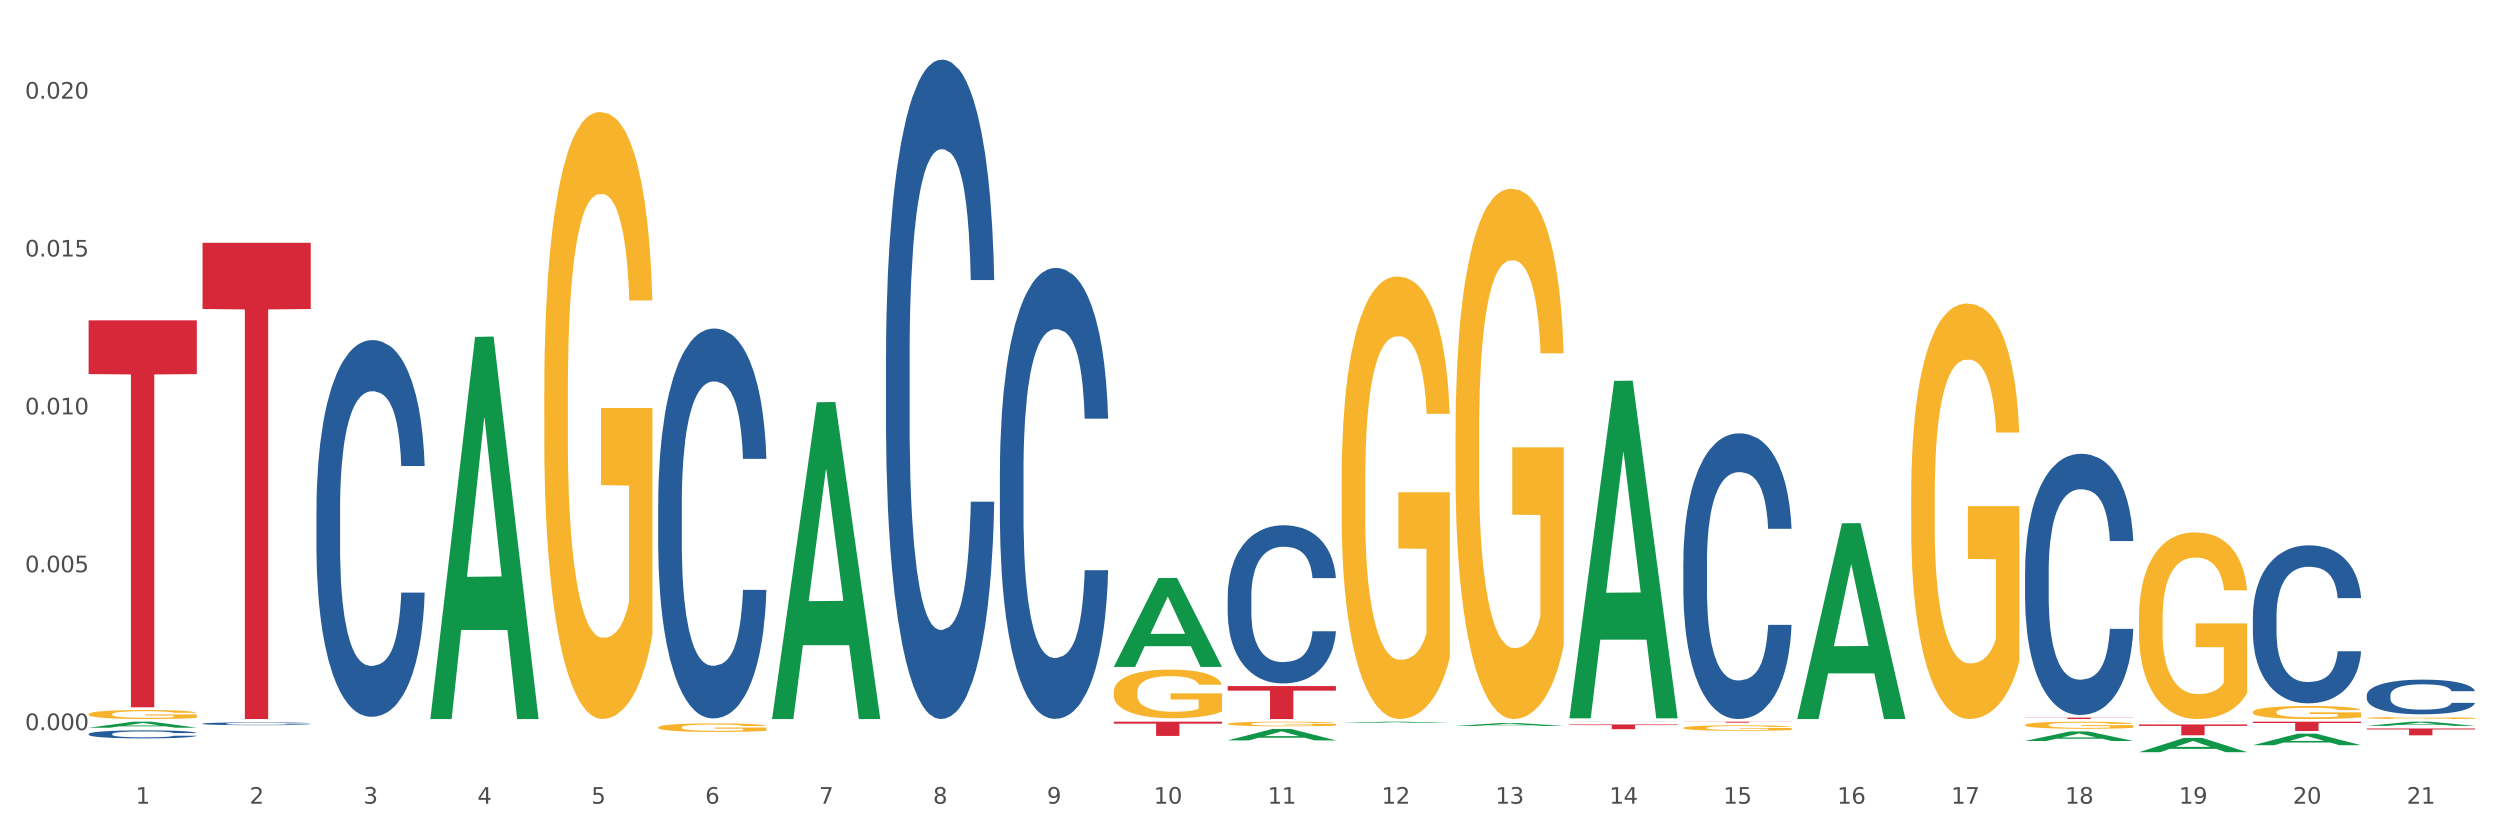 <?xml version="1.0" encoding="utf-8" standalone="no"?>
<!DOCTYPE svg PUBLIC "-//W3C//DTD SVG 1.1//EN"
  "http://www.w3.org/Graphics/SVG/1.1/DTD/svg11.dtd">
<svg xmlns:xlink="http://www.w3.org/1999/xlink" width="1080pt" height="360pt" viewBox="0 0 1080 360" xmlns="http://www.w3.org/2000/svg" version="1.1">
 <rect x="0" y="0" width="1080" height="360" fill="#333333" stroke="none"/>
 <defs>
  <style type="text/css">*{stroke-linejoin: round; stroke-linecap: butt}</style>
 </defs>
 <g id="figure_1">
  <g id="patch_1">
   <path d="M 0 360 
L 1080 360 
L 1080 0 
L 0 0 
z
" style="fill: #ffffff; stroke: #ffffff; stroke-linejoin: miter"/>
  </g>
  <g id="axes_1">
   <g id="matplotlib.axis_1">
    <g id="xtick_1">
     <g id="text_1">
      <!-- 1 -->
      <g style="fill: #4d4d4d" transform="translate(58.603 347.204) scale(0.096 -0.096)">
       <defs>
        <path id="DejaVuSans-31" d="M 794 531 
L 1825 531 
L 1825 4091 
L 703 3866 
L 703 4441 
L 1819 4666 
L 2450 4666 
L 2450 531 
L 3481 531 
L 3481 0 
L 794 0 
L 794 531 
z
" transform="scale(0.016)"/>
       </defs>
       <use xlink:href="#DejaVuSans-31"/>
      </g>
     </g>
    </g>
    <g id="xtick_2">
     <g id="text_2">
      <!-- 2 -->
      <g style="fill: #4d4d4d" transform="translate(107.811 347.204) scale(0.096 -0.096)">
       <defs>
        <path id="DejaVuSans-32" d="M 1228 531 
L 3431 531 
L 3431 0 
L 469 0 
L 469 531 
Q 828 903 1448 1529 
Q 2069 2156 2228 2338 
Q 2531 2678 2651 2914 
Q 2772 3150 2772 3378 
Q 2772 3750 2511 3984 
Q 2250 4219 1831 4219 
Q 1534 4219 1204 4116 
Q 875 4013 500 3803 
L 500 4441 
Q 881 4594 1212 4672 
Q 1544 4750 1819 4750 
Q 2544 4750 2975 4387 
Q 3406 4025 3406 3419 
Q 3406 3131 3298 2873 
Q 3191 2616 2906 2266 
Q 2828 2175 2409 1742 
Q 1991 1309 1228 531 
z
" transform="scale(0.016)"/>
       </defs>
       <use xlink:href="#DejaVuSans-32"/>
      </g>
     </g>
    </g>
    <g id="xtick_3">
     <g id="text_3">
      <!-- 3 -->
      <g style="fill: #4d4d4d" transform="translate(157.02 347.204) scale(0.096 -0.096)">
       <defs>
        <path id="DejaVuSans-33" d="M 2597 2516 
Q 3050 2419 3304 2112 
Q 3559 1806 3559 1356 
Q 3559 666 3084 287 
Q 2609 -91 1734 -91 
Q 1441 -91 1130 -33 
Q 819 25 488 141 
L 488 750 
Q 750 597 1062 519 
Q 1375 441 1716 441 
Q 2309 441 2620 675 
Q 2931 909 2931 1356 
Q 2931 1769 2642 2001 
Q 2353 2234 1838 2234 
L 1294 2234 
L 1294 2753 
L 1863 2753 
Q 2328 2753 2575 2939 
Q 2822 3125 2822 3475 
Q 2822 3834 2567 4026 
Q 2313 4219 1838 4219 
Q 1578 4219 1281 4162 
Q 984 4106 628 3988 
L 628 4550 
Q 988 4650 1302 4700 
Q 1616 4750 1894 4750 
Q 2613 4750 3031 4423 
Q 3450 4097 3450 3541 
Q 3450 3153 3228 2886 
Q 3006 2619 2597 2516 
z
" transform="scale(0.016)"/>
       </defs>
       <use xlink:href="#DejaVuSans-33"/>
      </g>
     </g>
    </g>
    <g id="xtick_4">
     <g id="text_4">
      <!-- 4 -->
      <g style="fill: #4d4d4d" transform="translate(206.228 347.204) scale(0.096 -0.096)">
       <defs>
        <path id="DejaVuSans-34" d="M 2419 4116 
L 825 1625 
L 2419 1625 
L 2419 4116 
z
M 2253 4666 
L 3047 4666 
L 3047 1625 
L 3713 1625 
L 3713 1100 
L 3047 1100 
L 3047 0 
L 2419 0 
L 2419 1100 
L 313 1100 
L 313 1709 
L 2253 4666 
z
" transform="scale(0.016)"/>
       </defs>
       <use xlink:href="#DejaVuSans-34"/>
      </g>
     </g>
    </g>
    <g id="xtick_5">
     <g id="text_5">
      <!-- 5 -->
      <g style="fill: #4d4d4d" transform="translate(255.437 347.204) scale(0.096 -0.096)">
       <defs>
        <path id="DejaVuSans-35" d="M 691 4666 
L 3169 4666 
L 3169 4134 
L 1269 4134 
L 1269 2991 
Q 1406 3038 1543 3061 
Q 1681 3084 1819 3084 
Q 2600 3084 3056 2656 
Q 3513 2228 3513 1497 
Q 3513 744 3044 326 
Q 2575 -91 1722 -91 
Q 1428 -91 1123 -41 
Q 819 9 494 109 
L 494 744 
Q 775 591 1075 516 
Q 1375 441 1709 441 
Q 2250 441 2565 725 
Q 2881 1009 2881 1497 
Q 2881 1984 2565 2268 
Q 2250 2553 1709 2553 
Q 1456 2553 1204 2497 
Q 953 2441 691 2322 
L 691 4666 
z
" transform="scale(0.016)"/>
       </defs>
       <use xlink:href="#DejaVuSans-35"/>
      </g>
     </g>
    </g>
    <g id="xtick_6">
     <g id="text_6">
      <!-- 6 -->
      <g style="fill: #4d4d4d" transform="translate(304.645 347.204) scale(0.096 -0.096)">
       <defs>
        <path id="DejaVuSans-36" d="M 2113 2584 
Q 1688 2584 1439 2293 
Q 1191 2003 1191 1497 
Q 1191 994 1439 701 
Q 1688 409 2113 409 
Q 2538 409 2786 701 
Q 3034 994 3034 1497 
Q 3034 2003 2786 2293 
Q 2538 2584 2113 2584 
z
M 3366 4563 
L 3366 3988 
Q 3128 4100 2886 4159 
Q 2644 4219 2406 4219 
Q 1781 4219 1451 3797 
Q 1122 3375 1075 2522 
Q 1259 2794 1537 2939 
Q 1816 3084 2150 3084 
Q 2853 3084 3261 2657 
Q 3669 2231 3669 1497 
Q 3669 778 3244 343 
Q 2819 -91 2113 -91 
Q 1303 -91 875 529 
Q 447 1150 447 2328 
Q 447 3434 972 4092 
Q 1497 4750 2381 4750 
Q 2619 4750 2861 4703 
Q 3103 4656 3366 4563 
z
" transform="scale(0.016)"/>
       </defs>
       <use xlink:href="#DejaVuSans-36"/>
      </g>
     </g>
    </g>
    <g id="xtick_7">
     <g id="text_7">
      <!-- 7 -->
      <g style="fill: #4d4d4d" transform="translate(353.854 347.204) scale(0.096 -0.096)">
       <defs>
        <path id="DejaVuSans-37" d="M 525 4666 
L 3525 4666 
L 3525 4397 
L 1831 0 
L 1172 0 
L 2766 4134 
L 525 4134 
L 525 4666 
z
" transform="scale(0.016)"/>
       </defs>
       <use xlink:href="#DejaVuSans-37"/>
      </g>
     </g>
    </g>
    <g id="xtick_8">
     <g id="text_8">
      <!-- 8 -->
      <g style="fill: #4d4d4d" transform="translate(403.062 347.204) scale(0.096 -0.096)">
       <defs>
        <path id="DejaVuSans-38" d="M 2034 2216 
Q 1584 2216 1326 1975 
Q 1069 1734 1069 1313 
Q 1069 891 1326 650 
Q 1584 409 2034 409 
Q 2484 409 2743 651 
Q 3003 894 3003 1313 
Q 3003 1734 2745 1975 
Q 2488 2216 2034 2216 
z
M 1403 2484 
Q 997 2584 770 2862 
Q 544 3141 544 3541 
Q 544 4100 942 4425 
Q 1341 4750 2034 4750 
Q 2731 4750 3128 4425 
Q 3525 4100 3525 3541 
Q 3525 3141 3298 2862 
Q 3072 2584 2669 2484 
Q 3125 2378 3379 2068 
Q 3634 1759 3634 1313 
Q 3634 634 3220 271 
Q 2806 -91 2034 -91 
Q 1263 -91 848 271 
Q 434 634 434 1313 
Q 434 1759 690 2068 
Q 947 2378 1403 2484 
z
M 1172 3481 
Q 1172 3119 1398 2916 
Q 1625 2713 2034 2713 
Q 2441 2713 2670 2916 
Q 2900 3119 2900 3481 
Q 2900 3844 2670 4047 
Q 2441 4250 2034 4250 
Q 1625 4250 1398 4047 
Q 1172 3844 1172 3481 
z
" transform="scale(0.016)"/>
       </defs>
       <use xlink:href="#DejaVuSans-38"/>
      </g>
     </g>
    </g>
    <g id="xtick_9">
     <g id="text_9">
      <!-- 9 -->
      <g style="fill: #4d4d4d" transform="translate(452.271 347.204) scale(0.096 -0.096)">
       <defs>
        <path id="DejaVuSans-39" d="M 703 97 
L 703 672 
Q 941 559 1184 500 
Q 1428 441 1663 441 
Q 2288 441 2617 861 
Q 2947 1281 2994 2138 
Q 2813 1869 2534 1725 
Q 2256 1581 1919 1581 
Q 1219 1581 811 2004 
Q 403 2428 403 3163 
Q 403 3881 828 4315 
Q 1253 4750 1959 4750 
Q 2769 4750 3195 4129 
Q 3622 3509 3622 2328 
Q 3622 1225 3098 567 
Q 2575 -91 1691 -91 
Q 1453 -91 1209 -44 
Q 966 3 703 97 
z
M 1959 2075 
Q 2384 2075 2632 2365 
Q 2881 2656 2881 3163 
Q 2881 3666 2632 3958 
Q 2384 4250 1959 4250 
Q 1534 4250 1286 3958 
Q 1038 3666 1038 3163 
Q 1038 2656 1286 2365 
Q 1534 2075 1959 2075 
z
" transform="scale(0.016)"/>
       </defs>
       <use xlink:href="#DejaVuSans-39"/>
      </g>
     </g>
    </g>
    <g id="xtick_10">
     <g id="text_10">
      <!-- 10 -->
      <g style="fill: #4d4d4d" transform="translate(498.425 347.204) scale(0.096 -0.096)">
       <defs>
        <path id="DejaVuSans-30" d="M 2034 4250 
Q 1547 4250 1301 3770 
Q 1056 3291 1056 2328 
Q 1056 1369 1301 889 
Q 1547 409 2034 409 
Q 2525 409 2770 889 
Q 3016 1369 3016 2328 
Q 3016 3291 2770 3770 
Q 2525 4250 2034 4250 
z
M 2034 4750 
Q 2819 4750 3233 4129 
Q 3647 3509 3647 2328 
Q 3647 1150 3233 529 
Q 2819 -91 2034 -91 
Q 1250 -91 836 529 
Q 422 1150 422 2328 
Q 422 3509 836 4129 
Q 1250 4750 2034 4750 
z
" transform="scale(0.016)"/>
       </defs>
       <use xlink:href="#DejaVuSans-31"/>
       <use xlink:href="#DejaVuSans-30" transform="translate(63.623 0)"/>
      </g>
     </g>
    </g>
    <g id="xtick_11">
     <g id="text_11">
      <!-- 11 -->
      <g style="fill: #4d4d4d" transform="translate(547.634 347.204) scale(0.096 -0.096)">
       <use xlink:href="#DejaVuSans-31"/>
       <use xlink:href="#DejaVuSans-31" transform="translate(63.623 0)"/>
      </g>
     </g>
    </g>
    <g id="xtick_12">
     <g id="text_12">
      <!-- 12 -->
      <g style="fill: #4d4d4d" transform="translate(596.842 347.204) scale(0.096 -0.096)">
       <use xlink:href="#DejaVuSans-31"/>
       <use xlink:href="#DejaVuSans-32" transform="translate(63.623 0)"/>
      </g>
     </g>
    </g>
    <g id="xtick_13">
     <g id="text_13">
      <!-- 13 -->
      <g style="fill: #4d4d4d" transform="translate(646.05 347.204) scale(0.096 -0.096)">
       <use xlink:href="#DejaVuSans-31"/>
       <use xlink:href="#DejaVuSans-33" transform="translate(63.623 0)"/>
      </g>
     </g>
    </g>
    <g id="xtick_14">
     <g id="text_14">
      <!-- 14 -->
      <g style="fill: #4d4d4d" transform="translate(695.259 347.204) scale(0.096 -0.096)">
       <use xlink:href="#DejaVuSans-31"/>
       <use xlink:href="#DejaVuSans-34" transform="translate(63.623 0)"/>
      </g>
     </g>
    </g>
    <g id="xtick_15">
     <g id="text_15">
      <!-- 15 -->
      <g style="fill: #4d4d4d" transform="translate(744.467 347.204) scale(0.096 -0.096)">
       <use xlink:href="#DejaVuSans-31"/>
       <use xlink:href="#DejaVuSans-35" transform="translate(63.623 0)"/>
      </g>
     </g>
    </g>
    <g id="xtick_16">
     <g id="text_16">
      <!-- 16 -->
      <g style="fill: #4d4d4d" transform="translate(793.676 347.204) scale(0.096 -0.096)">
       <use xlink:href="#DejaVuSans-31"/>
       <use xlink:href="#DejaVuSans-36" transform="translate(63.623 0)"/>
      </g>
     </g>
    </g>
    <g id="xtick_17">
     <g id="text_17">
      <!-- 17 -->
      <g style="fill: #4d4d4d" transform="translate(842.884 347.204) scale(0.096 -0.096)">
       <use xlink:href="#DejaVuSans-31"/>
       <use xlink:href="#DejaVuSans-37" transform="translate(63.623 0)"/>
      </g>
     </g>
    </g>
    <g id="xtick_18">
     <g id="text_18">
      <!-- 18 -->
      <g style="fill: #4d4d4d" transform="translate(892.093 347.204) scale(0.096 -0.096)">
       <use xlink:href="#DejaVuSans-31"/>
       <use xlink:href="#DejaVuSans-38" transform="translate(63.623 0)"/>
      </g>
     </g>
    </g>
    <g id="xtick_19">
     <g id="text_19">
      <!-- 19 -->
      <g style="fill: #4d4d4d" transform="translate(941.301 347.204) scale(0.096 -0.096)">
       <use xlink:href="#DejaVuSans-31"/>
       <use xlink:href="#DejaVuSans-39" transform="translate(63.623 0)"/>
      </g>
     </g>
    </g>
    <g id="xtick_20">
     <g id="text_20">
      <!-- 20 -->
      <g style="fill: #4d4d4d" transform="translate(990.51 347.204) scale(0.096 -0.096)">
       <use xlink:href="#DejaVuSans-32"/>
       <use xlink:href="#DejaVuSans-30" transform="translate(63.623 0)"/>
      </g>
     </g>
    </g>
    <g id="xtick_21">
     <g id="text_21">
      <!-- 21 -->
      <g style="fill: #4d4d4d" transform="translate(1039.718 347.204) scale(0.096 -0.096)">
       <use xlink:href="#DejaVuSans-32"/>
       <use xlink:href="#DejaVuSans-31" transform="translate(63.623 0)"/>
      </g>
     </g>
    </g>
    <g id="xtick_22"/>
    <g id="xtick_23"/>
    <g id="xtick_24"/>
    <g id="xtick_25"/>
    <g id="xtick_26"/>
    <g id="xtick_27"/>
    <g id="xtick_28"/>
    <g id="xtick_29"/>
    <g id="xtick_30"/>
    <g id="xtick_31"/>
    <g id="xtick_32"/>
    <g id="xtick_33"/>
    <g id="xtick_34"/>
    <g id="xtick_35"/>
    <g id="xtick_36"/>
    <g id="xtick_37"/>
    <g id="xtick_38"/>
    <g id="xtick_39"/>
    <g id="xtick_40"/>
    <g id="xtick_41"/>
   </g>
   <g id="matplotlib.axis_2">
    <g id="ytick_1">
     <g id="text_22">
      <!-- 0.000 -->
      <g style="fill: #4d4d4d" transform="translate(10.8 315.416) scale(0.096 -0.096)">
       <defs>
        <path id="DejaVuSans-2e" d="M 684 794 
L 1344 794 
L 1344 0 
L 684 0 
L 684 794 
z
" transform="scale(0.016)"/>
       </defs>
       <use xlink:href="#DejaVuSans-30"/>
       <use xlink:href="#DejaVuSans-2e" transform="translate(63.623 0)"/>
       <use xlink:href="#DejaVuSans-30" transform="translate(95.41 0)"/>
       <use xlink:href="#DejaVuSans-30" transform="translate(159.033 0)"/>
       <use xlink:href="#DejaVuSans-30" transform="translate(222.656 0)"/>
      </g>
     </g>
    </g>
    <g id="ytick_2">
     <g id="text_23">
      <!-- 0.005 -->
      <g style="fill: #4d4d4d" transform="translate(10.8 247.216) scale(0.096 -0.096)">
       <use xlink:href="#DejaVuSans-30"/>
       <use xlink:href="#DejaVuSans-2e" transform="translate(63.623 0)"/>
       <use xlink:href="#DejaVuSans-30" transform="translate(95.41 0)"/>
       <use xlink:href="#DejaVuSans-30" transform="translate(159.033 0)"/>
       <use xlink:href="#DejaVuSans-35" transform="translate(222.656 0)"/>
      </g>
     </g>
    </g>
    <g id="ytick_3">
     <g id="text_24">
      <!-- 0.010 -->
      <g style="fill: #4d4d4d" transform="translate(10.8 179.017) scale(0.096 -0.096)">
       <use xlink:href="#DejaVuSans-30"/>
       <use xlink:href="#DejaVuSans-2e" transform="translate(63.623 0)"/>
       <use xlink:href="#DejaVuSans-30" transform="translate(95.41 0)"/>
       <use xlink:href="#DejaVuSans-31" transform="translate(159.033 0)"/>
       <use xlink:href="#DejaVuSans-30" transform="translate(222.656 0)"/>
      </g>
     </g>
    </g>
    <g id="ytick_4">
     <g id="text_25">
      <!-- 0.015 -->
      <g style="fill: #4d4d4d" transform="translate(10.8 110.817) scale(0.096 -0.096)">
       <use xlink:href="#DejaVuSans-30"/>
       <use xlink:href="#DejaVuSans-2e" transform="translate(63.623 0)"/>
       <use xlink:href="#DejaVuSans-30" transform="translate(95.41 0)"/>
       <use xlink:href="#DejaVuSans-31" transform="translate(159.033 0)"/>
       <use xlink:href="#DejaVuSans-35" transform="translate(222.656 0)"/>
      </g>
     </g>
    </g>
    <g id="ytick_5">
     <g id="text_26">
      <!-- 0.020 -->
      <g style="fill: #4d4d4d" transform="translate(10.8 42.617) scale(0.096 -0.096)">
       <use xlink:href="#DejaVuSans-30"/>
       <use xlink:href="#DejaVuSans-2e" transform="translate(63.623 0)"/>
       <use xlink:href="#DejaVuSans-30" transform="translate(95.41 0)"/>
       <use xlink:href="#DejaVuSans-32" transform="translate(159.033 0)"/>
       <use xlink:href="#DejaVuSans-30" transform="translate(222.656 0)"/>
      </g>
     </g>
    </g>
    <g id="ytick_6"/>
    <g id="ytick_7"/>
    <g id="ytick_8"/>
    <g id="ytick_9"/>
   </g>
   <g id="PolyCollection_1">
    <path d="M 38.283 314.363 
L 38.331 314.36 
L 57.609 311.771 
L 65.609 311.769 
L 85.031 314.368 
L 75.778 314.368 
L 71.585 313.763 
L 51.681 313.763 
L 51.536 313.772 
L 47.488 314.368 
L 38.283 314.368 
L 38.283 314.363 
L 54.187 313.401 
L 69.079 313.399 
L 61.705 312.323 
L 61.609 312.318 
L 61.512 312.325 
L 54.139 313.399 
L 54.187 313.401 
L 38.283 314.363 
z
" clip-path="url(#p32f60297db)" style="fill: #109648"/>
    <path d="M 431.951 203.28 
L 432.006 203.102 
L 432.006 198.12 
L 432.172 191.359 
L 432.779 178.904 
L 433.553 169.473 
L 434.879 158.441 
L 435.598 153.815 
L 436.537 148.655 
L 438.471 140.293 
L 440.681 133.175 
L 442.229 129.261 
L 443.389 126.77 
L 445.986 122.322 
L 447.478 120.364 
L 449.025 118.763 
L 450.351 117.695 
L 452.562 116.45 
L 454.33 115.916 
L 456.374 115.738 
L 458.087 115.916 
L 460.353 116.628 
L 463.669 118.763 
L 464.939 120.008 
L 466.652 122.144 
L 468.421 124.99 
L 469.857 127.837 
L 471.515 131.93 
L 473.228 137.268 
L 474.886 144.029 
L 476.046 150.257 
L 476.986 156.84 
L 477.814 164.847 
L 478.422 173.566 
L 478.699 180.861 
L 468.586 180.861 
L 468.31 174.277 
L 467.758 167.16 
L 467.205 162.356 
L 466.597 158.441 
L 465.658 153.993 
L 464.829 151.146 
L 463.447 147.766 
L 462.177 145.63 
L 461.127 144.385 
L 459.856 143.317 
L 457.148 142.25 
L 455.214 142.25 
L 453.998 142.606 
L 452.506 143.495 
L 451.236 144.741 
L 449.744 146.876 
L 448.583 149.189 
L 447.423 152.214 
L 446.76 154.349 
L 445.765 158.264 
L 445.102 161.466 
L 444.218 166.982 
L 443.72 170.897 
L 442.836 181.039 
L 442.45 188.512 
L 442.284 193.672 
L 442.173 199.366 
L 442.173 227.123 
L 442.505 239.578 
L 442.781 244.916 
L 443.223 250.966 
L 444.052 258.795 
L 445.268 266.446 
L 446.539 271.961 
L 447.589 275.342 
L 448.583 277.833 
L 449.578 279.79 
L 450.793 281.57 
L 451.788 282.637 
L 453.28 283.705 
L 455.048 284.239 
L 456.43 284.239 
L 459.248 283.349 
L 460.519 282.459 
L 461.734 281.214 
L 463.061 279.257 
L 464.111 277.121 
L 464.718 275.52 
L 465.713 272.139 
L 466.487 268.581 
L 467.15 264.488 
L 467.592 260.93 
L 468.089 255.592 
L 468.476 249.542 
L 468.586 246.339 
L 478.699 246.339 
L 478.478 252.745 
L 478.091 258.972 
L 477.317 267.335 
L 476.709 272.139 
L 475.77 278.011 
L 474.775 282.993 
L 473.394 288.509 
L 472.123 292.601 
L 470.797 296.16 
L 469.36 299.363 
L 466.763 303.811 
L 465.824 305.057 
L 463.834 307.192 
L 462.287 308.437 
L 460.022 309.683 
L 457.701 310.394 
L 455.269 310.572 
L 453.114 310.217 
L 450.738 309.149 
L 449.246 308.081 
L 447.589 306.48 
L 445.655 303.989 
L 443.831 300.964 
L 442.118 297.406 
L 440.516 293.313 
L 439.024 288.687 
L 437.09 281.036 
L 435.653 273.563 
L 434.603 266.623 
L 433.885 260.752 
L 433.166 253.279 
L 432.779 248.119 
L 432.172 235.664 
L 431.951 224.098 
L 431.951 203.28 
z
" clip-path="url(#p32f60297db)" style="fill: #255c99"/>
    <path d="M 382.742 153.754 
L 382.797 153.494 
L 382.797 146.209 
L 382.963 136.324 
L 383.571 118.113 
L 384.345 104.325 
L 385.671 88.196 
L 386.389 81.432 
L 387.329 73.887 
L 389.263 61.66 
L 391.473 51.254 
L 393.02 45.531 
L 394.18 41.889 
L 396.778 35.385 
L 398.27 32.523 
L 399.817 30.182 
L 401.143 28.621 
L 403.353 26.8 
L 405.122 26.02 
L 407.166 25.759 
L 408.879 26.02 
L 411.145 27.06 
L 414.46 30.182 
L 415.731 32.003 
L 417.444 35.125 
L 419.212 39.287 
L 420.649 43.45 
L 422.307 49.433 
L 424.02 57.238 
L 425.677 67.123 
L 426.838 76.229 
L 427.777 85.854 
L 428.606 97.561 
L 429.214 110.309 
L 429.49 120.975 
L 419.378 120.975 
L 419.102 111.349 
L 418.549 100.943 
L 417.997 93.919 
L 417.389 88.196 
L 416.449 81.692 
L 415.62 77.53 
L 414.239 72.587 
L 412.968 69.465 
L 411.918 67.644 
L 410.647 66.083 
L 407.94 64.522 
L 406.006 64.522 
L 404.79 65.042 
L 403.298 66.343 
L 402.027 68.164 
L 400.535 71.286 
L 399.375 74.668 
L 398.214 79.09 
L 397.551 82.212 
L 396.557 87.936 
L 395.893 92.618 
L 395.009 100.683 
L 394.512 106.406 
L 393.628 121.235 
L 393.241 132.161 
L 393.075 139.706 
L 392.965 148.03 
L 392.965 188.614 
L 393.296 206.824 
L 393.573 214.629 
L 394.015 223.474 
L 394.844 234.921 
L 396.059 246.107 
L 397.33 254.172 
L 398.38 259.115 
L 399.375 262.757 
L 400.369 265.619 
L 401.585 268.22 
L 402.58 269.781 
L 404.072 271.342 
L 405.84 272.122 
L 407.221 272.122 
L 410.039 270.822 
L 411.31 269.521 
L 412.526 267.7 
L 413.852 264.838 
L 414.902 261.716 
L 415.51 259.375 
L 416.505 254.432 
L 417.278 249.229 
L 417.941 243.246 
L 418.383 238.043 
L 418.881 230.238 
L 419.267 221.393 
L 419.378 216.71 
L 429.49 216.71 
L 429.269 226.076 
L 428.882 235.181 
L 428.109 247.408 
L 427.501 254.432 
L 426.562 263.017 
L 425.567 270.301 
L 424.185 278.366 
L 422.914 284.349 
L 421.588 289.552 
L 420.152 294.235 
L 417.555 300.739 
L 416.615 302.56 
L 414.626 305.682 
L 413.079 307.503 
L 410.813 309.324 
L 408.492 310.364 
L 406.061 310.625 
L 403.906 310.104 
L 401.53 308.543 
L 400.038 306.982 
L 398.38 304.641 
L 396.446 300.999 
L 394.623 296.576 
L 392.91 291.373 
L 391.307 285.39 
L 389.815 278.626 
L 387.881 267.44 
L 386.444 256.513 
L 385.395 246.367 
L 384.676 237.782 
L 383.958 226.856 
L 383.571 219.312 
L 382.963 201.101 
L 382.742 184.191 
L 382.742 153.754 
z
" clip-path="url(#p32f60297db)" style="fill: #255c99"/>
    <path d="M 284.325 217.604 
L 284.381 217.45 
L 284.381 213.142 
L 284.546 207.296 
L 285.154 196.526 
L 285.928 188.372 
L 287.254 178.833 
L 287.972 174.833 
L 288.912 170.371 
L 290.846 163.14 
L 293.056 156.986 
L 294.603 153.602 
L 295.764 151.448 
L 298.361 147.602 
L 299.853 145.909 
L 301.4 144.524 
L 302.726 143.601 
L 304.936 142.524 
L 306.705 142.063 
L 308.749 141.909 
L 310.462 142.063 
L 312.728 142.678 
L 316.043 144.524 
L 317.314 145.601 
L 319.027 147.448 
L 320.795 149.909 
L 322.232 152.371 
L 323.89 155.909 
L 325.603 160.525 
L 327.26 166.371 
L 328.421 171.756 
L 329.36 177.449 
L 330.189 184.372 
L 330.797 191.91 
L 331.073 198.218 
L 320.961 198.218 
L 320.685 192.526 
L 320.132 186.372 
L 319.58 182.218 
L 318.972 178.833 
L 318.032 174.987 
L 317.204 172.525 
L 315.822 169.602 
L 314.551 167.756 
L 313.501 166.679 
L 312.23 165.756 
L 309.523 164.833 
L 307.589 164.833 
L 306.373 165.14 
L 304.881 165.91 
L 303.61 166.987 
L 302.118 168.833 
L 300.958 170.833 
L 299.797 173.448 
L 299.134 175.295 
L 298.14 178.679 
L 297.477 181.449 
L 296.592 186.218 
L 296.095 189.603 
L 295.211 198.372 
L 294.824 204.834 
L 294.658 209.296 
L 294.548 214.219 
L 294.548 238.22 
L 294.879 248.989 
L 295.156 253.605 
L 295.598 258.836 
L 296.427 265.605 
L 297.642 272.221 
L 298.913 276.99 
L 299.963 279.913 
L 300.958 282.067 
L 301.952 283.759 
L 303.168 285.298 
L 304.163 286.221 
L 305.655 287.144 
L 307.423 287.606 
L 308.804 287.606 
L 311.623 286.836 
L 312.893 286.067 
L 314.109 284.99 
L 315.435 283.298 
L 316.485 281.452 
L 317.093 280.067 
L 318.088 277.144 
L 318.861 274.067 
L 319.524 270.528 
L 319.966 267.451 
L 320.464 262.836 
L 320.851 257.605 
L 320.961 254.835 
L 331.073 254.835 
L 330.852 260.374 
L 330.465 265.759 
L 329.692 272.99 
L 329.084 277.144 
L 328.145 282.221 
L 327.15 286.529 
L 325.769 291.298 
L 324.498 294.837 
L 323.171 297.914 
L 321.735 300.683 
L 319.138 304.529 
L 318.198 305.606 
L 316.209 307.452 
L 314.662 308.529 
L 312.396 309.606 
L 310.075 310.222 
L 307.644 310.375 
L 305.489 310.068 
L 303.113 309.145 
L 301.621 308.222 
L 299.963 306.837 
L 298.029 304.683 
L 296.206 302.068 
L 294.493 298.991 
L 292.89 295.452 
L 291.398 291.452 
L 289.464 284.836 
L 288.028 278.375 
L 286.978 272.374 
L 286.259 267.297 
L 285.541 260.836 
L 285.154 256.374 
L 284.546 245.604 
L 284.325 235.604 
L 284.325 217.604 
z
" clip-path="url(#p32f60297db)" style="fill: #255c99"/>
    <path d="M 136.7 220.037 
L 136.755 219.888 
L 136.755 215.726 
L 136.921 210.078 
L 137.529 199.673 
L 138.302 191.796 
L 139.629 182.58 
L 140.347 178.716 
L 141.286 174.405 
L 143.22 167.419 
L 145.431 161.474 
L 146.978 158.204 
L 148.138 156.123 
L 150.735 152.407 
L 152.227 150.772 
L 153.775 149.434 
L 155.101 148.542 
L 157.311 147.502 
L 159.079 147.056 
L 161.124 146.907 
L 162.837 147.056 
L 165.102 147.65 
L 168.418 149.434 
L 169.689 150.475 
L 171.402 152.258 
L 173.17 154.636 
L 174.607 157.015 
L 176.264 160.433 
L 177.977 164.892 
L 179.635 170.541 
L 180.796 175.743 
L 181.735 181.242 
L 182.564 187.931 
L 183.172 195.214 
L 183.448 201.308 
L 173.336 201.308 
L 173.059 195.809 
L 172.507 189.863 
L 171.954 185.85 
L 171.346 182.58 
L 170.407 178.864 
L 169.578 176.486 
L 168.197 173.662 
L 166.926 171.878 
L 165.876 170.838 
L 164.605 169.946 
L 161.897 169.054 
L 159.963 169.054 
L 158.748 169.351 
L 157.256 170.095 
L 155.985 171.135 
L 154.493 172.919 
L 153.332 174.851 
L 152.172 177.378 
L 151.509 179.161 
L 150.514 182.431 
L 149.851 185.107 
L 148.967 189.715 
L 148.47 192.985 
L 147.586 201.457 
L 147.199 207.7 
L 147.033 212.01 
L 146.923 216.767 
L 146.923 239.954 
L 147.254 250.359 
L 147.53 254.818 
L 147.972 259.871 
L 148.801 266.411 
L 150.017 272.803 
L 151.288 277.41 
L 152.338 280.235 
L 153.332 282.315 
L 154.327 283.95 
L 155.543 285.437 
L 156.537 286.329 
L 158.029 287.22 
L 159.798 287.666 
L 161.179 287.666 
L 163.997 286.923 
L 165.268 286.18 
L 166.484 285.14 
L 167.81 283.505 
L 168.86 281.721 
L 169.468 280.383 
L 170.462 277.559 
L 171.236 274.586 
L 171.899 271.168 
L 172.341 268.195 
L 172.838 263.736 
L 173.225 258.682 
L 173.336 256.007 
L 183.448 256.007 
L 183.227 261.358 
L 182.84 266.56 
L 182.066 273.546 
L 181.459 277.559 
L 180.519 282.464 
L 179.525 286.626 
L 178.143 291.234 
L 176.872 294.652 
L 175.546 297.625 
L 174.109 300.3 
L 171.512 304.016 
L 170.573 305.057 
L 168.584 306.841 
L 167.036 307.881 
L 164.771 308.921 
L 162.45 309.516 
L 160.019 309.665 
L 157.864 309.367 
L 155.488 308.476 
L 153.996 307.584 
L 152.338 306.246 
L 150.404 304.165 
L 148.58 301.638 
L 146.867 298.665 
L 145.265 295.247 
L 143.773 291.382 
L 141.839 284.991 
L 140.402 278.748 
L 139.352 272.951 
L 138.634 268.046 
L 137.916 261.804 
L 137.529 257.493 
L 136.921 247.088 
L 136.7 237.427 
L 136.7 220.037 
z
" clip-path="url(#p32f60297db)" style="fill: #255c99"/>
    <path d="M 87.491 312.61 
L 87.547 312.609 
L 87.547 312.578 
L 87.712 312.535 
L 88.32 312.457 
L 89.094 312.398 
L 90.42 312.328 
L 91.138 312.299 
L 92.078 312.267 
L 94.012 312.214 
L 96.222 312.169 
L 97.769 312.145 
L 98.93 312.129 
L 101.527 312.101 
L 103.019 312.089 
L 104.566 312.079 
L 105.892 312.072 
L 108.103 312.064 
L 109.871 312.061 
L 111.915 312.06 
L 113.628 312.061 
L 115.894 312.065 
L 119.209 312.079 
L 120.48 312.087 
L 122.193 312.1 
L 123.962 312.118 
L 125.398 312.136 
L 127.056 312.162 
L 128.769 312.195 
L 130.427 312.238 
L 131.587 312.277 
L 132.526 312.318 
L 133.355 312.369 
L 133.963 312.423 
L 134.239 312.469 
L 124.127 312.469 
L 123.851 312.428 
L 123.298 312.383 
L 122.746 312.353 
L 122.138 312.328 
L 121.199 312.3 
L 120.37 312.282 
L 118.988 312.261 
L 117.717 312.248 
L 116.668 312.24 
L 115.397 312.233 
L 112.689 312.227 
L 110.755 312.227 
L 109.539 312.229 
L 108.047 312.234 
L 106.776 312.242 
L 105.284 312.256 
L 104.124 312.27 
L 102.964 312.289 
L 102.301 312.303 
L 101.306 312.327 
L 100.643 312.347 
L 99.759 312.382 
L 99.261 312.407 
L 98.377 312.47 
L 97.99 312.517 
L 97.825 312.55 
L 97.714 312.585 
L 97.714 312.76 
L 98.046 312.838 
L 98.322 312.872 
L 98.764 312.91 
L 99.593 312.959 
L 100.809 313.007 
L 102.079 313.042 
L 103.129 313.063 
L 104.124 313.079 
L 105.119 313.091 
L 106.334 313.102 
L 107.329 313.109 
L 108.821 313.116 
L 110.589 313.119 
L 111.971 313.119 
L 114.789 313.113 
L 116.06 313.108 
L 117.275 313.1 
L 118.602 313.088 
L 119.651 313.074 
L 120.259 313.064 
L 121.254 313.043 
L 122.028 313.02 
L 122.691 312.995 
L 123.133 312.972 
L 123.63 312.939 
L 124.017 312.901 
L 124.127 312.881 
L 134.239 312.881 
L 134.018 312.921 
L 133.632 312.96 
L 132.858 313.013 
L 132.25 313.043 
L 131.311 313.08 
L 130.316 313.111 
L 128.935 313.146 
L 127.664 313.171 
L 126.338 313.194 
L 124.901 313.214 
L 122.304 313.242 
L 121.364 313.25 
L 119.375 313.263 
L 117.828 313.271 
L 115.562 313.279 
L 113.242 313.283 
L 110.81 313.284 
L 108.655 313.282 
L 106.279 313.275 
L 104.787 313.269 
L 103.129 313.259 
L 101.195 313.243 
L 99.372 313.224 
L 97.659 313.202 
L 96.056 313.176 
L 94.564 313.147 
L 92.63 313.099 
L 91.194 313.052 
L 90.144 313.008 
L 89.425 312.971 
L 88.707 312.924 
L 88.32 312.892 
L 87.712 312.814 
L 87.491 312.741 
L 87.491 312.61 
z
" clip-path="url(#p32f60297db)" style="fill: #255c99"/>
    <path d="M 38.283 317.072 
L 38.338 317.069 
L 38.338 316.981 
L 38.504 316.86 
L 39.112 316.638 
L 39.885 316.47 
L 41.212 316.273 
L 41.93 316.191 
L 42.869 316.099 
L 44.803 315.95 
L 47.014 315.823 
L 48.561 315.753 
L 49.721 315.708 
L 52.318 315.629 
L 53.81 315.594 
L 55.358 315.566 
L 56.684 315.547 
L 58.894 315.525 
L 60.662 315.515 
L 62.707 315.512 
L 64.42 315.515 
L 66.685 315.528 
L 70.001 315.566 
L 71.272 315.588 
L 72.985 315.626 
L 74.753 315.677 
L 76.19 315.728 
L 77.848 315.8 
L 79.561 315.896 
L 81.218 316.016 
L 82.379 316.127 
L 83.318 316.245 
L 84.147 316.387 
L 84.755 316.543 
L 85.031 316.673 
L 74.919 316.673 
L 74.643 316.555 
L 74.09 316.429 
L 73.537 316.343 
L 72.93 316.273 
L 71.99 316.194 
L 71.161 316.143 
L 69.78 316.083 
L 68.509 316.045 
L 67.459 316.023 
L 66.188 316.003 
L 63.481 315.984 
L 61.546 315.984 
L 60.331 315.991 
L 58.839 316.007 
L 57.568 316.029 
L 56.076 316.067 
L 54.916 316.108 
L 53.755 316.162 
L 53.092 316.2 
L 52.097 316.27 
L 51.434 316.327 
L 50.55 316.425 
L 50.053 316.495 
L 49.169 316.676 
L 48.782 316.809 
L 48.616 316.901 
L 48.506 317.003 
L 48.506 317.498 
L 48.837 317.72 
L 49.114 317.815 
L 49.556 317.923 
L 50.384 318.062 
L 51.6 318.199 
L 52.871 318.297 
L 53.921 318.357 
L 54.916 318.402 
L 55.91 318.436 
L 57.126 318.468 
L 58.121 318.487 
L 59.612 318.506 
L 61.381 318.516 
L 62.762 318.516 
L 65.58 318.5 
L 66.851 318.484 
L 68.067 318.462 
L 69.393 318.427 
L 70.443 318.389 
L 71.051 318.36 
L 72.045 318.3 
L 72.819 318.237 
L 73.482 318.164 
L 73.924 318.1 
L 74.422 318.005 
L 74.808 317.897 
L 74.919 317.84 
L 85.031 317.84 
L 84.81 317.954 
L 84.423 318.065 
L 83.65 318.214 
L 83.042 318.3 
L 82.102 318.405 
L 81.108 318.494 
L 79.726 318.592 
L 78.455 318.665 
L 77.129 318.728 
L 75.692 318.785 
L 73.095 318.865 
L 72.156 318.887 
L 70.167 318.925 
L 68.619 318.947 
L 66.354 318.969 
L 64.033 318.982 
L 61.602 318.985 
L 59.447 318.979 
L 57.071 318.96 
L 55.579 318.941 
L 53.921 318.912 
L 51.987 318.868 
L 50.163 318.814 
L 48.45 318.751 
L 46.848 318.678 
L 45.356 318.595 
L 43.422 318.459 
L 41.985 318.325 
L 40.935 318.202 
L 40.217 318.097 
L 39.499 317.964 
L 39.112 317.872 
L 38.504 317.65 
L 38.283 317.444 
L 38.283 317.072 
z
" clip-path="url(#p32f60297db)" style="fill: #255c99"/>
    <path d="M 38.283 308.521 
L 38.338 308.517 
L 38.338 308.389 
L 38.449 308.278 
L 39.001 308.01 
L 39.828 307.789 
L 40.436 307.671 
L 41.043 307.575 
L 41.76 307.478 
L 42.643 307.378 
L 44.244 307.232 
L 45.237 307.157 
L 46.451 307.078 
L 48.659 306.964 
L 50.26 306.9 
L 51.916 306.846 
L 54.62 306.782 
L 56.386 306.753 
L 58.263 306.732 
L 60.526 306.718 
L 62.237 306.714 
L 65.99 306.725 
L 69.191 306.757 
L 70.736 306.782 
L 72.723 306.825 
L 73.772 306.853 
L 75.483 306.91 
L 77.249 306.985 
L 78.463 307.05 
L 80.284 307.171 
L 81.664 307.293 
L 82.934 307.443 
L 83.596 307.546 
L 84.093 307.643 
L 84.534 307.753 
L 84.976 307.928 
L 75.041 307.928 
L 74.655 307.803 
L 74.048 307.685 
L 73.165 307.571 
L 72.392 307.5 
L 71.067 307.41 
L 69.853 307.353 
L 68.584 307.31 
L 67.038 307.275 
L 65.824 307.257 
L 64.113 307.243 
L 60.746 307.246 
L 58.483 307.275 
L 56.938 307.31 
L 55.945 307.343 
L 55.062 307.378 
L 54.068 307.428 
L 52.909 307.503 
L 52.081 307.571 
L 51.253 307.657 
L 50.591 307.743 
L 49.984 307.842 
L 49.487 307.95 
L 49.101 308.06 
L 48.77 308.196 
L 48.494 308.421 
L 48.494 308.91 
L 48.604 309.021 
L 48.88 309.167 
L 49.211 309.278 
L 49.763 309.41 
L 50.26 309.5 
L 51.198 309.628 
L 52.247 309.735 
L 53.075 309.803 
L 53.902 309.86 
L 55.337 309.939 
L 56.938 310.003 
L 58.318 310.042 
L 60.194 310.078 
L 61.464 310.092 
L 62.568 310.1 
L 65.272 310.1 
L 67.204 310.089 
L 69.356 310.064 
L 71.012 310.032 
L 72.392 309.992 
L 73.937 309.928 
L 74.931 309.867 
L 74.931 309.121 
L 62.788 309.117 
L 62.788 308.621 
L 85.031 308.621 
L 85.031 310.078 
L 84.093 310.153 
L 83.044 310.221 
L 81.94 310.282 
L 80.284 310.357 
L 78.298 310.428 
L 76.531 310.478 
L 74.655 310.521 
L 72.447 310.56 
L 69.577 310.596 
L 67.811 310.61 
L 65.603 310.621 
L 63.009 310.625 
L 60.746 310.617 
L 58.539 310.6 
L 56.221 310.567 
L 53.958 310.521 
L 52.247 310.475 
L 50.536 310.417 
L 48.714 310.342 
L 47.279 310.271 
L 46.176 310.207 
L 44.961 310.125 
L 43.637 310.017 
L 42.643 309.921 
L 41.76 309.821 
L 40.822 309.692 
L 40.16 309.582 
L 39.497 309.442 
L 39.111 309.339 
L 38.669 309.178 
L 38.338 308.953 
L 38.283 308.521 
z
" clip-path="url(#p32f60297db)" style="fill: #f7b32b"/>
    <path d="M 38.283 138.37 
L 85.031 138.37 
L 85.031 161.605 
L 66.642 161.762 
L 66.642 305.57 
L 56.561 305.57 
L 56.561 161.762 
L 38.283 161.605 
L 38.283 138.527 
L 38.283 138.37 
z
" clip-path="url(#p32f60297db)" style="fill: #d62839"/>
    <path d="M 284.325 314.214 
L 284.38 314.21 
L 284.38 314.088 
L 284.491 313.983 
L 285.043 313.729 
L 285.871 313.519 
L 286.478 313.408 
L 287.085 313.316 
L 287.802 313.225 
L 288.685 313.13 
L 290.286 312.991 
L 291.279 312.92 
L 292.494 312.845 
L 294.701 312.737 
L 296.302 312.676 
L 297.958 312.625 
L 300.662 312.564 
L 302.428 312.537 
L 304.305 312.517 
L 306.568 312.503 
L 308.279 312.5 
L 312.032 312.51 
L 315.233 312.54 
L 316.778 312.564 
L 318.765 312.605 
L 319.814 312.632 
L 321.525 312.686 
L 323.291 312.757 
L 324.505 312.818 
L 326.327 312.933 
L 327.707 313.049 
L 328.976 313.191 
L 329.638 313.289 
L 330.135 313.38 
L 330.577 313.485 
L 331.018 313.651 
L 321.083 313.651 
L 320.697 313.533 
L 320.09 313.421 
L 319.207 313.313 
L 318.434 313.245 
L 317.11 313.16 
L 315.895 313.106 
L 314.626 313.065 
L 313.081 313.032 
L 311.866 313.015 
L 310.155 313.001 
L 306.789 313.004 
L 304.526 313.032 
L 302.98 313.065 
L 301.987 313.096 
L 301.104 313.13 
L 300.11 313.177 
L 298.951 313.248 
L 298.123 313.313 
L 297.295 313.394 
L 296.633 313.475 
L 296.026 313.57 
L 295.529 313.672 
L 295.143 313.777 
L 294.812 313.905 
L 294.536 314.119 
L 294.536 314.583 
L 294.646 314.688 
L 294.922 314.827 
L 295.253 314.932 
L 295.805 315.057 
L 296.302 315.142 
L 297.24 315.264 
L 298.289 315.365 
L 299.117 315.43 
L 299.945 315.484 
L 301.38 315.558 
L 302.98 315.619 
L 304.36 315.657 
L 306.237 315.691 
L 307.506 315.704 
L 308.61 315.711 
L 311.314 315.711 
L 313.246 315.701 
L 315.399 315.677 
L 317.054 315.646 
L 318.434 315.609 
L 319.98 315.548 
L 320.973 315.491 
L 320.973 314.783 
L 308.831 314.779 
L 308.831 314.309 
L 331.073 314.309 
L 331.073 315.691 
L 330.135 315.762 
L 329.086 315.826 
L 327.982 315.884 
L 326.327 315.955 
L 324.34 316.022 
L 322.574 316.07 
L 320.697 316.111 
L 318.489 316.148 
L 315.619 316.182 
L 313.853 316.195 
L 311.646 316.205 
L 309.051 316.209 
L 306.789 316.202 
L 304.581 316.185 
L 302.263 316.155 
L 300 316.111 
L 298.289 316.066 
L 296.578 316.012 
L 294.757 315.941 
L 293.322 315.873 
L 292.218 315.812 
L 291.004 315.735 
L 289.679 315.633 
L 288.685 315.541 
L 287.802 315.447 
L 286.864 315.325 
L 286.202 315.22 
L 285.539 315.088 
L 285.153 314.989 
L 284.712 314.837 
L 284.38 314.624 
L 284.325 314.214 
z
" clip-path="url(#p32f60297db)" style="fill: #f7b32b"/>
    <path d="M 481.159 311.769 
L 527.907 311.769 
L 527.907 312.624 
L 509.518 312.63 
L 509.518 317.922 
L 499.437 317.922 
L 499.437 312.63 
L 481.159 312.624 
L 481.159 311.774 
L 481.159 311.769 
z
" clip-path="url(#p32f60297db)" style="fill: #d62839"/>
    <path d="M 530.367 296.391 
L 577.116 296.391 
L 577.116 298.369 
L 558.726 298.382 
L 558.726 310.625 
L 548.646 310.625 
L 548.646 298.382 
L 530.367 298.369 
L 530.367 296.404 
L 530.367 296.391 
z
" clip-path="url(#p32f60297db)" style="fill: #d62839"/>
    <path d="M 677.993 312.96 
L 724.741 312.96 
L 724.741 313.243 
L 706.352 313.245 
L 706.352 315.001 
L 696.271 315.001 
L 696.271 313.245 
L 677.993 313.243 
L 677.993 312.962 
L 677.993 312.96 
z
" clip-path="url(#p32f60297db)" style="fill: #d62839"/>
    <path d="M 727.201 311.769 
L 773.949 311.769 
L 773.949 311.826 
L 755.56 311.827 
L 755.56 312.184 
L 745.48 312.184 
L 745.48 311.827 
L 727.201 311.826 
L 727.201 311.769 
L 727.201 311.769 
z
" clip-path="url(#p32f60297db)" style="fill: #d62839"/>
    <path d="M 874.827 310.01 
L 921.575 310.01 
L 921.575 310.096 
L 903.186 310.096 
L 903.186 310.625 
L 893.105 310.625 
L 893.105 310.096 
L 874.827 310.096 
L 874.827 310.011 
L 874.827 310.01 
z
" clip-path="url(#p32f60297db)" style="fill: #d62839"/>
    <path d="M 924.035 312.963 
L 970.783 312.963 
L 970.783 313.613 
L 952.394 313.617 
L 952.394 317.636 
L 942.313 317.636 
L 942.313 313.617 
L 924.035 313.613 
L 924.035 312.968 
L 924.035 312.963 
z
" clip-path="url(#p32f60297db)" style="fill: #d62839"/>
    <path d="M 973.244 311.769 
L 1019.992 311.769 
L 1019.992 312.329 
L 1001.603 312.332 
L 1001.603 315.797 
L 991.522 315.797 
L 991.522 312.332 
L 973.244 312.329 
L 973.244 311.772 
L 973.244 311.769 
z
" clip-path="url(#p32f60297db)" style="fill: #d62839"/>
    <path d="M 1022.452 314.709 
L 1069.2 314.709 
L 1069.2 315.118 
L 1050.811 315.121 
L 1050.811 317.655 
L 1040.73 317.655 
L 1040.73 315.121 
L 1022.452 315.118 
L 1022.452 314.712 
L 1022.452 314.709 
z
" clip-path="url(#p32f60297db)" style="fill: #d62839"/>
    <path d="M 1022.452 310.143 
L 1022.507 310.142 
L 1022.507 310.113 
L 1022.618 310.087 
L 1023.169 310.026 
L 1023.997 309.975 
L 1024.604 309.948 
L 1025.212 309.926 
L 1025.929 309.904 
L 1026.812 309.881 
L 1028.413 309.847 
L 1029.406 309.83 
L 1030.62 309.812 
L 1032.828 309.786 
L 1034.429 309.771 
L 1036.085 309.759 
L 1038.789 309.744 
L 1040.555 309.738 
L 1042.432 309.733 
L 1044.695 309.73 
L 1046.406 309.729 
L 1050.159 309.731 
L 1053.36 309.739 
L 1054.905 309.744 
L 1056.892 309.754 
L 1057.941 309.761 
L 1059.652 309.774 
L 1061.418 309.791 
L 1062.632 309.806 
L 1064.453 309.834 
L 1065.833 309.861 
L 1067.103 309.896 
L 1067.765 309.919 
L 1068.262 309.942 
L 1068.703 309.967 
L 1069.145 310.007 
L 1059.21 310.007 
L 1058.824 309.978 
L 1058.217 309.951 
L 1057.334 309.925 
L 1056.561 309.909 
L 1055.236 309.888 
L 1054.022 309.875 
L 1052.753 309.865 
L 1051.207 309.857 
L 1049.993 309.853 
L 1048.282 309.85 
L 1044.915 309.851 
L 1042.652 309.857 
L 1041.107 309.865 
L 1040.114 309.873 
L 1039.23 309.881 
L 1038.237 309.892 
L 1037.078 309.91 
L 1036.25 309.925 
L 1035.422 309.945 
L 1034.76 309.964 
L 1034.153 309.987 
L 1033.656 310.012 
L 1033.27 310.037 
L 1032.939 310.068 
L 1032.663 310.12 
L 1032.663 310.232 
L 1032.773 310.257 
L 1033.049 310.291 
L 1033.38 310.316 
L 1033.932 310.346 
L 1034.429 310.367 
L 1035.367 310.396 
L 1036.416 310.421 
L 1037.244 310.436 
L 1038.071 310.45 
L 1039.506 310.468 
L 1041.107 310.482 
L 1042.487 310.491 
L 1044.363 310.499 
L 1045.633 310.503 
L 1046.737 310.504 
L 1049.441 310.504 
L 1051.373 310.502 
L 1053.525 310.496 
L 1055.181 310.489 
L 1056.561 310.48 
L 1058.106 310.465 
L 1059.1 310.451 
L 1059.1 310.28 
L 1046.957 310.279 
L 1046.957 310.166 
L 1069.2 310.166 
L 1069.2 310.499 
L 1068.262 310.517 
L 1067.213 310.532 
L 1066.109 310.546 
L 1064.453 310.563 
L 1062.467 310.58 
L 1060.7 310.591 
L 1058.824 310.601 
L 1056.616 310.61 
L 1053.746 310.618 
L 1051.98 310.621 
L 1049.772 310.624 
L 1047.178 310.625 
L 1044.915 310.623 
L 1042.708 310.619 
L 1040.39 310.612 
L 1038.127 310.601 
L 1036.416 310.59 
L 1034.705 310.577 
L 1032.883 310.56 
L 1031.448 310.544 
L 1030.344 310.529 
L 1029.13 310.51 
L 1027.806 310.486 
L 1026.812 310.463 
L 1025.929 310.441 
L 1024.991 310.411 
L 1024.329 310.386 
L 1023.666 310.354 
L 1023.28 310.33 
L 1022.838 310.293 
L 1022.507 310.242 
L 1022.452 310.143 
z
" clip-path="url(#p32f60297db)" style="fill: #f7b32b"/>
    <path d="M 973.244 307.594 
L 973.299 307.589 
L 973.299 307.404 
L 973.409 307.244 
L 973.961 306.858 
L 974.789 306.539 
L 975.396 306.369 
L 976.003 306.23 
L 976.721 306.092 
L 977.604 305.948 
L 979.204 305.737 
L 980.198 305.628 
L 981.412 305.515 
L 983.62 305.351 
L 985.22 305.258 
L 986.876 305.181 
L 989.58 305.088 
L 991.347 305.047 
L 993.223 305.016 
L 995.486 304.996 
L 997.197 304.99 
L 1000.95 305.006 
L 1004.151 305.052 
L 1005.697 305.088 
L 1007.684 305.15 
L 1008.732 305.191 
L 1010.443 305.273 
L 1012.209 305.382 
L 1013.424 305.474 
L 1015.245 305.649 
L 1016.625 305.824 
L 1017.894 306.04 
L 1018.557 306.189 
L 1019.053 306.328 
L 1019.495 306.488 
L 1019.936 306.74 
L 1010.002 306.74 
L 1009.615 306.56 
L 1009.008 306.39 
L 1008.125 306.225 
L 1007.352 306.122 
L 1006.028 305.994 
L 1004.814 305.911 
L 1003.544 305.85 
L 1001.999 305.798 
L 1000.785 305.773 
L 999.074 305.752 
L 995.707 305.757 
L 993.444 305.798 
L 991.899 305.85 
L 990.905 305.896 
L 990.022 305.948 
L 989.029 306.02 
L 987.87 306.128 
L 987.042 306.225 
L 986.214 306.349 
L 985.551 306.472 
L 984.944 306.616 
L 984.448 306.771 
L 984.061 306.93 
L 983.73 307.126 
L 983.454 307.45 
L 983.454 308.155 
L 983.565 308.314 
L 983.84 308.525 
L 984.172 308.685 
L 984.724 308.875 
L 985.22 309.004 
L 986.159 309.189 
L 987.207 309.343 
L 988.035 309.441 
L 988.863 309.524 
L 990.298 309.637 
L 991.899 309.729 
L 993.278 309.786 
L 995.155 309.837 
L 996.424 309.858 
L 997.528 309.868 
L 1000.233 309.868 
L 1002.164 309.853 
L 1004.317 309.817 
L 1005.973 309.77 
L 1007.352 309.714 
L 1008.898 309.621 
L 1009.891 309.534 
L 1009.891 308.458 
L 997.749 308.453 
L 997.749 307.738 
L 1019.992 307.738 
L 1019.992 309.837 
L 1019.053 309.945 
L 1018.005 310.043 
L 1016.901 310.131 
L 1015.245 310.239 
L 1013.258 310.342 
L 1011.492 310.414 
L 1009.615 310.475 
L 1007.408 310.532 
L 1004.538 310.583 
L 1002.771 310.604 
L 1000.564 310.619 
L 997.97 310.625 
L 995.707 310.614 
L 993.499 310.589 
L 991.181 310.542 
L 988.918 310.475 
L 987.207 310.408 
L 985.496 310.326 
L 983.675 310.218 
L 982.24 310.115 
L 981.136 310.023 
L 979.922 309.904 
L 978.597 309.75 
L 977.604 309.611 
L 976.721 309.467 
L 975.782 309.282 
L 975.12 309.122 
L 974.458 308.921 
L 974.071 308.772 
L 973.63 308.541 
L 973.299 308.217 
L 973.244 307.594 
z
" clip-path="url(#p32f60297db)" style="fill: #f7b32b"/>
    <path d="M 924.035 267.253 
L 924.09 267.179 
L 924.09 264.528 
L 924.201 262.246 
L 924.753 256.723 
L 925.58 252.157 
L 926.188 249.727 
L 926.795 247.739 
L 927.512 245.751 
L 928.395 243.689 
L 929.996 240.67 
L 930.989 239.124 
L 932.204 237.504 
L 934.411 235.148 
L 936.012 233.822 
L 937.668 232.718 
L 940.372 231.392 
L 942.138 230.803 
L 944.015 230.361 
L 946.278 230.067 
L 947.989 229.993 
L 951.742 230.214 
L 954.943 230.877 
L 956.488 231.392 
L 958.475 232.276 
L 959.524 232.865 
L 961.235 234.043 
L 963.001 235.589 
L 964.215 236.915 
L 966.037 239.418 
L 967.416 241.922 
L 968.686 245.015 
L 969.348 247.15 
L 969.845 249.138 
L 970.286 251.421 
L 970.728 255.029 
L 960.793 255.029 
L 960.407 252.452 
L 959.8 250.022 
L 958.917 247.666 
L 958.144 246.193 
L 956.819 244.352 
L 955.605 243.174 
L 954.336 242.29 
L 952.79 241.554 
L 951.576 241.186 
L 949.865 240.891 
L 946.498 240.965 
L 944.236 241.554 
L 942.69 242.29 
L 941.697 242.953 
L 940.814 243.689 
L 939.82 244.72 
L 938.661 246.267 
L 937.833 247.666 
L 937.005 249.433 
L 936.343 251.2 
L 935.736 253.262 
L 935.239 255.471 
L 934.853 257.754 
L 934.522 260.552 
L 934.246 265.191 
L 934.246 275.279 
L 934.356 277.562 
L 934.632 280.581 
L 934.963 282.864 
L 935.515 285.588 
L 936.012 287.429 
L 936.95 290.08 
L 937.999 292.289 
L 938.827 293.688 
L 939.655 294.866 
L 941.09 296.486 
L 942.69 297.812 
L 944.07 298.622 
L 945.946 299.358 
L 947.216 299.653 
L 948.32 299.8 
L 951.024 299.8 
L 952.956 299.579 
L 955.108 299.064 
L 956.764 298.401 
L 958.144 297.591 
L 959.689 296.266 
L 960.683 295.014 
L 960.683 279.624 
L 948.541 279.55 
L 948.541 269.315 
L 970.783 269.315 
L 970.783 299.358 
L 969.845 300.905 
L 968.796 302.304 
L 967.692 303.556 
L 966.037 305.102 
L 964.05 306.575 
L 962.283 307.606 
L 960.407 308.489 
L 958.199 309.299 
L 955.329 310.036 
L 953.563 310.33 
L 951.355 310.551 
L 948.761 310.625 
L 946.498 310.477 
L 944.291 310.109 
L 941.973 309.446 
L 939.71 308.489 
L 937.999 307.532 
L 936.288 306.354 
L 934.466 304.807 
L 933.031 303.335 
L 931.928 302.009 
L 930.713 300.316 
L 929.389 298.106 
L 928.395 296.118 
L 927.512 294.056 
L 926.574 291.406 
L 925.912 289.123 
L 925.249 286.251 
L 924.863 284.116 
L 924.421 280.802 
L 924.09 276.163 
L 924.035 267.253 
z
" clip-path="url(#p32f60297db)" style="fill: #f7b32b"/>
    <path d="M 874.827 313.187 
L 874.882 313.184 
L 874.882 313.083 
L 874.992 312.997 
L 875.544 312.786 
L 876.372 312.612 
L 876.979 312.52 
L 877.586 312.444 
L 878.304 312.369 
L 879.187 312.29 
L 880.787 312.175 
L 881.781 312.116 
L 882.995 312.055 
L 885.203 311.965 
L 886.803 311.914 
L 888.459 311.872 
L 891.164 311.822 
L 892.93 311.799 
L 894.806 311.783 
L 897.069 311.771 
L 898.78 311.769 
L 902.533 311.777 
L 905.734 311.802 
L 907.28 311.822 
L 909.267 311.856 
L 910.315 311.878 
L 912.026 311.923 
L 913.793 311.982 
L 915.007 312.032 
L 916.828 312.127 
L 918.208 312.223 
L 919.477 312.341 
L 920.14 312.422 
L 920.636 312.498 
L 921.078 312.584 
L 921.519 312.722 
L 911.585 312.722 
L 911.198 312.624 
L 910.591 312.531 
L 909.708 312.441 
L 908.936 312.385 
L 907.611 312.315 
L 906.397 312.27 
L 905.127 312.237 
L 903.582 312.209 
L 902.368 312.195 
L 900.657 312.184 
L 897.29 312.186 
L 895.027 312.209 
L 893.482 312.237 
L 892.488 312.262 
L 891.605 312.29 
L 890.612 312.329 
L 889.453 312.388 
L 888.625 312.441 
L 887.797 312.509 
L 887.135 312.576 
L 886.527 312.655 
L 886.031 312.739 
L 885.644 312.826 
L 885.313 312.932 
L 885.037 313.109 
L 885.037 313.493 
L 885.148 313.58 
L 885.424 313.695 
L 885.755 313.781 
L 886.307 313.885 
L 886.803 313.955 
L 887.742 314.056 
L 888.79 314.14 
L 889.618 314.194 
L 890.446 314.238 
L 891.881 314.3 
L 893.482 314.351 
L 894.861 314.381 
L 896.738 314.409 
L 898.007 314.421 
L 899.111 314.426 
L 901.816 314.426 
L 903.747 314.418 
L 905.9 314.398 
L 907.556 314.373 
L 908.936 314.342 
L 910.481 314.292 
L 911.474 314.244 
L 911.474 313.658 
L 899.332 313.655 
L 899.332 313.266 
L 921.575 313.266 
L 921.575 314.409 
L 920.636 314.468 
L 919.588 314.522 
L 918.484 314.569 
L 916.828 314.628 
L 914.841 314.684 
L 913.075 314.723 
L 911.198 314.757 
L 908.991 314.788 
L 906.121 314.816 
L 904.355 314.827 
L 902.147 314.836 
L 899.553 314.838 
L 897.29 314.833 
L 895.082 314.819 
L 892.764 314.794 
L 890.501 314.757 
L 888.79 314.721 
L 887.079 314.676 
L 885.258 314.617 
L 883.823 314.561 
L 882.719 314.51 
L 881.505 314.446 
L 880.18 314.362 
L 879.187 314.286 
L 878.304 314.208 
L 877.365 314.107 
L 876.703 314.02 
L 876.041 313.91 
L 875.655 313.829 
L 875.213 313.703 
L 874.882 313.526 
L 874.827 313.187 
z
" clip-path="url(#p32f60297db)" style="fill: #f7b32b"/>
    <path d="M 825.618 214.066 
L 825.673 213.902 
L 825.673 208 
L 825.784 202.918 
L 826.336 190.623 
L 827.164 180.458 
L 827.771 175.049 
L 828.378 170.622 
L 829.095 166.196 
L 829.978 161.606 
L 831.579 154.884 
L 832.572 151.442 
L 833.787 147.835 
L 835.994 142.589 
L 837.595 139.638 
L 839.251 137.179 
L 841.955 134.228 
L 843.721 132.917 
L 845.598 131.933 
L 847.861 131.277 
L 849.572 131.113 
L 853.325 131.605 
L 856.526 133.081 
L 858.071 134.228 
L 860.058 136.195 
L 861.107 137.507 
L 862.818 140.13 
L 864.584 143.573 
L 865.798 146.523 
L 867.62 152.097 
L 868.999 157.671 
L 870.269 164.557 
L 870.931 169.311 
L 871.428 173.737 
L 871.869 178.819 
L 872.311 186.852 
L 862.376 186.852 
L 861.99 181.114 
L 861.383 175.704 
L 860.5 170.458 
L 859.727 167.18 
L 858.403 163.081 
L 857.188 160.458 
L 855.919 158.491 
L 854.373 156.851 
L 853.159 156.032 
L 851.448 155.376 
L 848.082 155.54 
L 845.819 156.851 
L 844.273 158.491 
L 843.28 159.966 
L 842.397 161.606 
L 841.403 163.901 
L 840.244 167.343 
L 839.416 170.458 
L 838.588 174.393 
L 837.926 178.327 
L 837.319 182.918 
L 836.822 187.836 
L 836.436 192.918 
L 836.105 199.147 
L 835.829 209.475 
L 835.829 231.935 
L 835.939 237.017 
L 836.215 243.738 
L 836.546 248.82 
L 837.098 254.886 
L 837.595 258.984 
L 838.533 264.886 
L 839.582 269.804 
L 840.41 272.919 
L 841.238 275.542 
L 842.673 279.149 
L 844.273 282.1 
L 845.653 283.903 
L 847.53 285.542 
L 848.799 286.198 
L 849.903 286.526 
L 852.607 286.526 
L 854.539 286.034 
L 856.692 284.886 
L 858.347 283.411 
L 859.727 281.608 
L 861.273 278.657 
L 862.266 275.87 
L 862.266 241.607 
L 850.124 241.443 
L 850.124 218.656 
L 872.366 218.656 
L 872.366 285.542 
L 871.428 288.985 
L 870.379 292.1 
L 869.275 294.887 
L 867.62 298.329 
L 865.633 301.608 
L 863.867 303.903 
L 861.99 305.87 
L 859.782 307.674 
L 856.912 309.313 
L 855.146 309.969 
L 852.938 310.461 
L 850.344 310.625 
L 848.082 310.297 
L 845.874 309.477 
L 843.556 308.002 
L 841.293 305.87 
L 839.582 303.739 
L 837.871 301.116 
L 836.05 297.674 
L 834.615 294.395 
L 833.511 291.444 
L 832.296 287.673 
L 830.972 282.755 
L 829.978 278.329 
L 829.095 273.739 
L 828.157 267.837 
L 827.495 262.755 
L 826.832 256.361 
L 826.446 251.607 
L 826.005 244.23 
L 825.673 233.902 
L 825.618 214.066 
z
" clip-path="url(#p32f60297db)" style="fill: #f7b32b"/>
    <path d="M 727.201 314.432 
L 727.256 314.43 
L 727.256 314.351 
L 727.367 314.284 
L 727.919 314.12 
L 728.747 313.985 
L 729.354 313.913 
L 729.961 313.854 
L 730.678 313.795 
L 731.561 313.734 
L 733.162 313.644 
L 734.156 313.598 
L 735.37 313.55 
L 737.577 313.481 
L 739.178 313.441 
L 740.834 313.409 
L 743.538 313.369 
L 745.304 313.352 
L 747.181 313.339 
L 749.444 313.33 
L 751.155 313.328 
L 754.908 313.334 
L 758.109 313.354 
L 759.654 313.369 
L 761.641 313.395 
L 762.69 313.413 
L 764.401 313.448 
L 766.167 313.494 
L 767.381 313.533 
L 769.203 313.607 
L 770.583 313.681 
L 771.852 313.773 
L 772.514 313.836 
L 773.011 313.895 
L 773.453 313.963 
L 773.894 314.07 
L 763.959 314.07 
L 763.573 313.993 
L 762.966 313.921 
L 762.083 313.852 
L 761.31 313.808 
L 759.986 313.753 
L 758.771 313.718 
L 757.502 313.692 
L 755.957 313.67 
L 754.742 313.659 
L 753.031 313.651 
L 749.665 313.653 
L 747.402 313.67 
L 745.856 313.692 
L 744.863 313.712 
L 743.98 313.734 
L 742.986 313.764 
L 741.827 313.81 
L 740.999 313.852 
L 740.172 313.904 
L 739.509 313.956 
L 738.902 314.017 
L 738.405 314.083 
L 738.019 314.15 
L 737.688 314.233 
L 737.412 314.371 
L 737.412 314.67 
L 737.522 314.737 
L 737.798 314.827 
L 738.129 314.895 
L 738.681 314.975 
L 739.178 315.03 
L 740.116 315.108 
L 741.165 315.174 
L 741.993 315.215 
L 742.821 315.25 
L 744.256 315.298 
L 745.856 315.337 
L 747.236 315.361 
L 749.113 315.383 
L 750.382 315.392 
L 751.486 315.396 
L 754.19 315.396 
L 756.122 315.39 
L 758.275 315.375 
L 759.93 315.355 
L 761.31 315.331 
L 762.856 315.292 
L 763.849 315.255 
L 763.849 314.799 
L 751.707 314.796 
L 751.707 314.493 
L 773.949 314.493 
L 773.949 315.383 
L 773.011 315.429 
L 771.962 315.471 
L 770.859 315.508 
L 769.203 315.554 
L 767.216 315.597 
L 765.45 315.628 
L 763.573 315.654 
L 761.365 315.678 
L 758.495 315.7 
L 756.729 315.708 
L 754.522 315.715 
L 751.928 315.717 
L 749.665 315.713 
L 747.457 315.702 
L 745.139 315.682 
L 742.876 315.654 
L 741.165 315.626 
L 739.454 315.591 
L 737.633 315.545 
L 736.198 315.501 
L 735.094 315.462 
L 733.88 315.412 
L 732.555 315.346 
L 731.561 315.287 
L 730.678 315.226 
L 729.74 315.148 
L 729.078 315.08 
L 728.416 314.995 
L 728.029 314.932 
L 727.588 314.833 
L 727.256 314.696 
L 727.201 314.432 
z
" clip-path="url(#p32f60297db)" style="fill: #f7b32b"/>
    <path d="M 628.784 187.383 
L 628.84 187.174 
L 628.84 179.641 
L 628.95 173.155 
L 629.502 157.462 
L 630.33 144.489 
L 630.937 137.584 
L 631.544 131.935 
L 632.262 126.286 
L 633.145 120.427 
L 634.745 111.848 
L 635.739 107.454 
L 636.953 102.851 
L 639.161 96.155 
L 640.761 92.389 
L 642.417 89.25 
L 645.121 85.484 
L 646.888 83.81 
L 648.764 82.555 
L 651.027 81.718 
L 652.738 81.509 
L 656.491 82.136 
L 659.692 84.019 
L 661.238 85.484 
L 663.224 87.995 
L 664.273 89.669 
L 665.984 93.017 
L 667.75 97.411 
L 668.965 101.177 
L 670.786 108.291 
L 672.166 115.405 
L 673.435 124.193 
L 674.097 130.261 
L 674.594 135.91 
L 675.036 142.397 
L 675.477 152.65 
L 665.543 152.65 
L 665.156 145.326 
L 664.549 138.421 
L 663.666 131.726 
L 662.893 127.541 
L 661.569 122.31 
L 660.354 118.962 
L 659.085 116.451 
L 657.54 114.359 
L 656.325 113.313 
L 654.614 112.476 
L 651.248 112.685 
L 648.985 114.359 
L 647.439 116.451 
L 646.446 118.334 
L 645.563 120.427 
L 644.569 123.356 
L 643.41 127.75 
L 642.583 131.726 
L 641.755 136.747 
L 641.092 141.769 
L 640.485 147.628 
L 639.988 153.905 
L 639.602 160.391 
L 639.271 168.342 
L 638.995 181.524 
L 638.995 210.19 
L 639.105 216.677 
L 639.381 225.255 
L 639.712 231.742 
L 640.264 239.484 
L 640.761 244.714 
L 641.699 252.247 
L 642.748 258.524 
L 643.576 262.5 
L 644.404 265.848 
L 645.839 270.451 
L 647.439 274.217 
L 648.819 276.519 
L 650.696 278.611 
L 651.965 279.448 
L 653.069 279.867 
L 655.774 279.867 
L 657.705 279.239 
L 659.858 277.774 
L 661.514 275.891 
L 662.893 273.589 
L 664.439 269.823 
L 665.432 266.266 
L 665.432 222.535 
L 653.29 222.326 
L 653.29 193.242 
L 675.532 193.242 
L 675.532 278.611 
L 674.594 283.005 
L 673.545 286.981 
L 672.442 290.538 
L 670.786 294.932 
L 668.799 299.116 
L 667.033 302.046 
L 665.156 304.557 
L 662.949 306.858 
L 660.079 308.951 
L 658.312 309.788 
L 656.105 310.415 
L 653.511 310.625 
L 651.248 310.206 
L 649.04 309.16 
L 646.722 307.277 
L 644.459 304.557 
L 642.748 301.837 
L 641.037 298.489 
L 639.216 294.095 
L 637.781 289.91 
L 636.677 286.144 
L 635.463 281.331 
L 634.138 275.054 
L 633.145 269.405 
L 632.262 263.546 
L 631.323 256.013 
L 630.661 249.527 
L 629.999 241.367 
L 629.612 235.299 
L 629.171 225.883 
L 628.84 212.701 
L 628.784 187.383 
z
" clip-path="url(#p32f60297db)" style="fill: #f7b32b"/>
    <path d="M 579.576 207.781 
L 579.631 207.606 
L 579.631 201.32 
L 579.742 195.907 
L 580.293 182.812 
L 581.121 171.986 
L 581.728 166.224 
L 582.336 161.51 
L 583.053 156.795 
L 583.936 151.906 
L 585.537 144.747 
L 586.53 141.081 
L 587.744 137.239 
L 589.952 131.652 
L 591.553 128.509 
L 593.208 125.89 
L 595.913 122.747 
L 597.679 121.35 
L 599.556 120.302 
L 601.819 119.604 
L 603.529 119.429 
L 607.283 119.953 
L 610.484 121.525 
L 612.029 122.747 
L 614.016 124.842 
L 615.065 126.239 
L 616.776 129.033 
L 618.542 132.7 
L 619.756 135.842 
L 621.577 141.779 
L 622.957 147.716 
L 624.227 155.049 
L 624.889 160.113 
L 625.386 164.827 
L 625.827 170.24 
L 626.269 178.796 
L 616.334 178.796 
L 615.948 172.685 
L 615.341 166.923 
L 614.458 161.335 
L 613.685 157.843 
L 612.36 153.478 
L 611.146 150.684 
L 609.877 148.589 
L 608.331 146.843 
L 607.117 145.97 
L 605.406 145.271 
L 602.039 145.446 
L 599.776 146.843 
L 598.231 148.589 
L 597.238 150.16 
L 596.354 151.906 
L 595.361 154.351 
L 594.202 158.018 
L 593.374 161.335 
L 592.546 165.526 
L 591.884 169.716 
L 591.277 174.605 
L 590.78 179.844 
L 590.394 185.256 
L 590.063 191.891 
L 589.787 202.892 
L 589.787 226.813 
L 589.897 232.226 
L 590.173 239.385 
L 590.504 244.798 
L 591.056 251.258 
L 591.553 255.623 
L 592.491 261.909 
L 593.54 267.147 
L 594.368 270.465 
L 595.195 273.259 
L 596.63 277.1 
L 598.231 280.243 
L 599.611 282.164 
L 601.487 283.91 
L 602.757 284.608 
L 603.861 284.957 
L 606.565 284.957 
L 608.497 284.433 
L 610.649 283.211 
L 612.305 281.64 
L 613.685 279.719 
L 615.23 276.576 
L 616.224 273.608 
L 616.224 237.115 
L 604.081 236.94 
L 604.081 212.67 
L 626.324 212.67 
L 626.324 283.91 
L 625.386 287.576 
L 624.337 290.894 
L 623.233 293.862 
L 621.577 297.529 
L 619.59 301.021 
L 617.824 303.466 
L 615.948 305.561 
L 613.74 307.482 
L 610.87 309.228 
L 609.104 309.926 
L 606.896 310.45 
L 604.302 310.625 
L 602.039 310.275 
L 599.832 309.402 
L 597.513 307.831 
L 595.251 305.561 
L 593.54 303.291 
L 591.829 300.497 
L 590.007 296.831 
L 588.572 293.338 
L 587.468 290.196 
L 586.254 286.18 
L 584.93 280.941 
L 583.936 276.227 
L 583.053 271.338 
L 582.115 265.052 
L 581.452 259.639 
L 580.79 252.829 
L 580.404 247.766 
L 579.962 239.909 
L 579.631 228.908 
L 579.576 207.781 
z
" clip-path="url(#p32f60297db)" style="fill: #f7b32b"/>
    <path d="M 530.367 312.686 
L 530.423 312.684 
L 530.423 312.619 
L 530.533 312.563 
L 531.085 312.427 
L 531.913 312.314 
L 532.52 312.255 
L 533.127 312.206 
L 533.845 312.157 
L 534.728 312.106 
L 536.328 312.032 
L 537.322 311.993 
L 538.536 311.954 
L 540.744 311.896 
L 542.344 311.863 
L 544 311.836 
L 546.704 311.803 
L 548.471 311.789 
L 550.347 311.778 
L 552.61 311.77 
L 554.321 311.769 
L 558.074 311.774 
L 561.275 311.79 
L 562.821 311.803 
L 564.808 311.825 
L 565.856 311.839 
L 567.567 311.868 
L 569.333 311.906 
L 570.548 311.939 
L 572.369 312.001 
L 573.749 312.062 
L 575.018 312.139 
L 575.681 312.191 
L 576.177 312.24 
L 576.619 312.296 
L 577.06 312.385 
L 567.126 312.385 
L 566.739 312.322 
L 566.132 312.262 
L 565.249 312.204 
L 564.476 312.168 
L 563.152 312.122 
L 561.938 312.093 
L 560.668 312.071 
L 559.123 312.053 
L 557.909 312.044 
L 556.198 312.037 
L 552.831 312.039 
L 550.568 312.053 
L 549.023 312.071 
L 548.029 312.088 
L 547.146 312.106 
L 546.153 312.131 
L 544.993 312.169 
L 544.166 312.204 
L 543.338 312.247 
L 542.675 312.291 
L 542.068 312.342 
L 541.572 312.396 
L 541.185 312.452 
L 540.854 312.521 
L 540.578 312.635 
L 540.578 312.884 
L 540.688 312.94 
L 540.964 313.014 
L 541.296 313.071 
L 541.848 313.138 
L 542.344 313.183 
L 543.283 313.248 
L 544.331 313.303 
L 545.159 313.337 
L 545.987 313.366 
L 547.422 313.406 
L 549.023 313.439 
L 550.402 313.459 
L 552.279 313.477 
L 553.548 313.484 
L 554.652 313.488 
L 557.357 313.488 
L 559.288 313.482 
L 561.441 313.47 
L 563.097 313.453 
L 564.476 313.433 
L 566.022 313.401 
L 567.015 313.37 
L 567.015 312.991 
L 554.873 312.989 
L 554.873 312.737 
L 577.116 312.737 
L 577.116 313.477 
L 576.177 313.515 
L 575.129 313.549 
L 574.025 313.58 
L 572.369 313.618 
L 570.382 313.654 
L 568.616 313.68 
L 566.739 313.702 
L 564.532 313.722 
L 561.662 313.74 
L 559.895 313.747 
L 557.688 313.752 
L 555.094 313.754 
L 552.831 313.751 
L 550.623 313.742 
L 548.305 313.725 
L 546.042 313.702 
L 544.331 313.678 
L 542.62 313.649 
L 540.799 313.611 
L 539.364 313.575 
L 538.26 313.542 
L 537.046 313.5 
L 535.721 313.446 
L 534.728 313.397 
L 533.845 313.346 
L 532.906 313.281 
L 532.244 313.225 
L 531.582 313.154 
L 531.195 313.101 
L 530.754 313.02 
L 530.423 312.906 
L 530.367 312.686 
z
" clip-path="url(#p32f60297db)" style="fill: #f7b32b"/>
    <path d="M 481.159 298.978 
L 481.214 298.959 
L 481.214 298.268 
L 481.325 297.673 
L 481.877 296.235 
L 482.704 295.045 
L 483.312 294.412 
L 483.919 293.894 
L 484.636 293.376 
L 485.519 292.839 
L 487.12 292.052 
L 488.113 291.649 
L 489.328 291.227 
L 491.535 290.613 
L 493.136 290.268 
L 494.792 289.98 
L 497.496 289.635 
L 499.262 289.481 
L 501.139 289.366 
L 503.402 289.289 
L 505.113 289.27 
L 508.866 289.328 
L 512.067 289.5 
L 513.612 289.635 
L 515.599 289.865 
L 516.648 290.018 
L 518.359 290.325 
L 520.125 290.728 
L 521.339 291.074 
L 523.161 291.726 
L 524.54 292.378 
L 525.81 293.184 
L 526.472 293.74 
L 526.969 294.258 
L 527.41 294.853 
L 527.852 295.793 
L 517.917 295.793 
L 517.531 295.122 
L 516.924 294.489 
L 516.041 293.875 
L 515.268 293.491 
L 513.943 293.011 
L 512.729 292.704 
L 511.46 292.474 
L 509.914 292.282 
L 508.7 292.186 
L 506.989 292.11 
L 503.622 292.129 
L 501.359 292.282 
L 499.814 292.474 
L 498.821 292.647 
L 497.938 292.839 
L 496.944 293.107 
L 495.785 293.51 
L 494.957 293.875 
L 494.129 294.335 
L 493.467 294.796 
L 492.86 295.333 
L 492.363 295.908 
L 491.977 296.503 
L 491.646 297.232 
L 491.37 298.441 
L 491.37 301.069 
L 491.48 301.664 
L 491.756 302.451 
L 492.087 303.045 
L 492.639 303.755 
L 493.136 304.235 
L 494.074 304.926 
L 495.123 305.501 
L 495.951 305.866 
L 496.779 306.173 
L 498.214 306.595 
L 499.814 306.94 
L 501.194 307.151 
L 503.07 307.343 
L 504.34 307.42 
L 505.444 307.458 
L 508.148 307.458 
L 510.08 307.401 
L 512.232 307.266 
L 513.888 307.094 
L 515.268 306.883 
L 516.813 306.537 
L 517.807 306.211 
L 517.807 302.201 
L 505.664 302.182 
L 505.664 299.515 
L 527.907 299.515 
L 527.907 307.343 
L 526.969 307.746 
L 525.92 308.11 
L 524.816 308.437 
L 523.161 308.839 
L 521.174 309.223 
L 519.407 309.492 
L 517.531 309.722 
L 515.323 309.933 
L 512.453 310.125 
L 510.687 310.202 
L 508.479 310.259 
L 505.885 310.278 
L 503.622 310.24 
L 501.415 310.144 
L 499.097 309.971 
L 496.834 309.722 
L 495.123 309.473 
L 493.412 309.166 
L 491.59 308.763 
L 490.155 308.379 
L 489.052 308.034 
L 487.837 307.592 
L 486.513 307.017 
L 485.519 306.499 
L 484.636 305.962 
L 483.698 305.271 
L 483.036 304.676 
L 482.373 303.928 
L 481.987 303.372 
L 481.545 302.508 
L 481.214 301.3 
L 481.159 298.978 
z
" clip-path="url(#p32f60297db)" style="fill: #f7b32b"/>
    <path d="M 530.367 257.618 
L 530.423 257.555 
L 530.423 255.808 
L 530.589 253.437 
L 531.196 249.068 
L 531.97 245.761 
L 533.296 241.892 
L 534.014 240.27 
L 534.954 238.46 
L 536.888 235.527 
L 539.098 233.031 
L 540.645 231.658 
L 541.806 230.784 
L 544.403 229.224 
L 545.895 228.538 
L 547.442 227.976 
L 548.768 227.602 
L 550.979 227.165 
L 552.747 226.978 
L 554.791 226.915 
L 556.504 226.978 
L 558.77 227.227 
L 562.085 227.976 
L 563.356 228.413 
L 565.069 229.162 
L 566.838 230.16 
L 568.274 231.159 
L 569.932 232.594 
L 571.645 234.466 
L 573.303 236.837 
L 574.463 239.021 
L 575.403 241.33 
L 576.231 244.139 
L 576.839 247.196 
L 577.116 249.755 
L 567.003 249.755 
L 566.727 247.446 
L 566.174 244.95 
L 565.622 243.265 
L 565.014 241.892 
L 564.075 240.332 
L 563.246 239.333 
L 561.864 238.148 
L 560.593 237.399 
L 559.544 236.962 
L 558.273 236.588 
L 555.565 236.213 
L 553.631 236.213 
L 552.415 236.338 
L 550.923 236.65 
L 549.652 237.087 
L 548.16 237.836 
L 547 238.647 
L 545.84 239.708 
L 545.177 240.457 
L 544.182 241.83 
L 543.519 242.953 
L 542.635 244.887 
L 542.137 246.26 
L 541.253 249.817 
L 540.866 252.438 
L 540.701 254.248 
L 540.59 256.245 
L 540.59 265.98 
L 540.922 270.348 
L 541.198 272.22 
L 541.64 274.342 
L 542.469 277.087 
L 543.685 279.771 
L 544.956 281.705 
L 546.005 282.891 
L 547 283.764 
L 547.995 284.451 
L 549.21 285.075 
L 550.205 285.449 
L 551.697 285.824 
L 553.465 286.011 
L 554.847 286.011 
L 557.665 285.699 
L 558.936 285.387 
L 560.151 284.95 
L 561.478 284.264 
L 562.527 283.515 
L 563.135 282.953 
L 564.13 281.768 
L 564.904 280.519 
L 565.567 279.084 
L 566.009 277.836 
L 566.506 275.964 
L 566.893 273.842 
L 567.003 272.719 
L 577.116 272.719 
L 576.894 274.966 
L 576.508 277.15 
L 575.734 280.083 
L 575.126 281.768 
L 574.187 283.827 
L 573.192 285.574 
L 571.811 287.509 
L 570.54 288.944 
L 569.214 290.192 
L 567.777 291.315 
L 565.18 292.875 
L 564.24 293.312 
L 562.251 294.061 
L 560.704 294.498 
L 558.438 294.935 
L 556.118 295.184 
L 553.686 295.247 
L 551.531 295.122 
L 549.155 294.747 
L 547.663 294.373 
L 546.005 293.811 
L 544.071 292.938 
L 542.248 291.877 
L 540.535 290.629 
L 538.932 289.193 
L 537.44 287.571 
L 535.506 284.888 
L 534.07 282.267 
L 533.02 279.833 
L 532.302 277.774 
L 531.583 275.153 
L 531.196 273.343 
L 530.589 268.975 
L 530.367 264.919 
L 530.367 257.618 
z
" clip-path="url(#p32f60297db)" style="fill: #255c99"/>
    <path d="M 677.993 311.79 
L 678.048 311.79 
L 678.048 311.789 
L 678.214 311.787 
L 678.822 311.784 
L 679.595 311.782 
L 680.921 311.779 
L 681.64 311.778 
L 682.579 311.777 
L 684.513 311.775 
L 686.724 311.773 
L 688.271 311.772 
L 689.431 311.771 
L 692.028 311.77 
L 693.52 311.77 
L 695.067 311.769 
L 696.394 311.769 
L 698.604 311.769 
L 700.372 311.769 
L 702.417 311.769 
L 704.13 311.769 
L 706.395 311.769 
L 709.711 311.769 
L 710.982 311.77 
L 712.695 311.77 
L 714.463 311.771 
L 715.9 311.772 
L 717.557 311.773 
L 719.27 311.774 
L 720.928 311.775 
L 722.088 311.777 
L 723.028 311.779 
L 723.857 311.781 
L 724.465 311.783 
L 724.741 311.784 
L 714.629 311.784 
L 714.352 311.783 
L 713.8 311.781 
L 713.247 311.78 
L 712.639 311.779 
L 711.7 311.778 
L 710.871 311.777 
L 709.49 311.776 
L 708.219 311.776 
L 707.169 311.776 
L 705.898 311.775 
L 703.19 311.775 
L 701.256 311.775 
L 700.041 311.775 
L 698.549 311.775 
L 697.278 311.776 
L 695.786 311.776 
L 694.625 311.777 
L 693.465 311.777 
L 692.802 311.778 
L 691.807 311.779 
L 691.144 311.78 
L 690.26 311.781 
L 689.763 311.782 
L 688.879 311.784 
L 688.492 311.786 
L 688.326 311.787 
L 688.216 311.789 
L 688.216 311.796 
L 688.547 311.799 
L 688.823 311.8 
L 689.265 311.801 
L 690.094 311.803 
L 691.31 311.805 
L 692.581 311.806 
L 693.631 311.807 
L 694.625 311.808 
L 695.62 311.808 
L 696.836 311.809 
L 697.83 311.809 
L 699.322 311.809 
L 701.091 311.809 
L 702.472 311.809 
L 705.29 311.809 
L 706.561 311.809 
L 707.777 311.809 
L 709.103 311.808 
L 710.153 311.808 
L 710.761 311.807 
L 711.755 311.806 
L 712.529 311.806 
L 713.192 311.805 
L 713.634 311.804 
L 714.131 311.802 
L 714.518 311.801 
L 714.629 311.8 
L 724.741 311.8 
L 724.52 311.802 
L 724.133 311.803 
L 723.359 311.805 
L 722.752 311.806 
L 721.812 311.808 
L 720.818 311.809 
L 719.436 311.81 
L 718.165 311.811 
L 716.839 311.812 
L 715.402 311.813 
L 712.805 311.814 
L 711.866 311.814 
L 709.877 311.815 
L 708.329 311.815 
L 706.064 311.816 
L 703.743 311.816 
L 701.312 311.816 
L 699.157 311.816 
L 696.78 311.815 
L 695.288 311.815 
L 693.631 311.815 
L 691.697 311.814 
L 689.873 311.813 
L 688.16 311.813 
L 686.558 311.812 
L 685.066 311.81 
L 683.132 311.809 
L 681.695 311.807 
L 680.645 311.805 
L 679.927 311.804 
L 679.209 311.802 
L 678.822 311.801 
L 678.214 311.798 
L 677.993 311.795 
L 677.993 311.79 
z
" clip-path="url(#p32f60297db)" style="fill: #255c99"/>
    <path d="M 87.491 104.896 
L 134.239 104.896 
L 134.239 133.485 
L 115.85 133.678 
L 115.85 310.625 
L 105.77 310.625 
L 105.77 133.678 
L 87.491 133.485 
L 87.491 105.089 
L 87.491 104.896 
z
" clip-path="url(#p32f60297db)" style="fill: #d62839"/>
    <path d="M 874.827 246.73 
L 874.882 246.627 
L 874.882 243.742 
L 875.048 239.826 
L 875.655 232.613 
L 876.429 227.152 
L 877.755 220.763 
L 878.474 218.084 
L 879.413 215.095 
L 881.347 210.252 
L 883.557 206.13 
L 885.105 203.863 
L 886.265 202.421 
L 888.862 199.845 
L 890.354 198.711 
L 891.901 197.784 
L 893.227 197.166 
L 895.438 196.444 
L 897.206 196.135 
L 899.251 196.032 
L 900.964 196.135 
L 903.229 196.547 
L 906.545 197.784 
L 907.815 198.505 
L 909.528 199.742 
L 911.297 201.39 
L 912.733 203.039 
L 914.391 205.409 
L 916.104 208.5 
L 917.762 212.416 
L 918.922 216.023 
L 919.862 219.835 
L 920.691 224.472 
L 921.298 229.522 
L 921.575 233.746 
L 911.462 233.746 
L 911.186 229.934 
L 910.634 225.812 
L 910.081 223.03 
L 909.473 220.763 
L 908.534 218.187 
L 907.705 216.538 
L 906.324 214.58 
L 905.053 213.344 
L 904.003 212.622 
L 902.732 212.004 
L 900.024 211.386 
L 898.09 211.386 
L 896.874 211.592 
L 895.382 212.107 
L 894.112 212.828 
L 892.62 214.065 
L 891.459 215.404 
L 890.299 217.156 
L 889.636 218.393 
L 888.641 220.66 
L 887.978 222.515 
L 887.094 225.709 
L 886.597 227.976 
L 885.712 233.849 
L 885.326 238.177 
L 885.16 241.166 
L 885.049 244.463 
L 885.049 260.538 
L 885.381 267.751 
L 885.657 270.843 
L 886.099 274.346 
L 886.928 278.88 
L 888.144 283.311 
L 889.415 286.505 
L 890.465 288.463 
L 891.459 289.906 
L 892.454 291.039 
L 893.67 292.07 
L 894.664 292.688 
L 896.156 293.306 
L 897.924 293.616 
L 899.306 293.616 
L 902.124 293.1 
L 903.395 292.585 
L 904.611 291.864 
L 905.937 290.73 
L 906.987 289.494 
L 907.594 288.566 
L 908.589 286.608 
L 909.363 284.548 
L 910.026 282.178 
L 910.468 280.117 
L 910.965 277.025 
L 911.352 273.522 
L 911.462 271.667 
L 921.575 271.667 
L 921.354 275.377 
L 920.967 278.983 
L 920.193 283.826 
L 919.585 286.608 
L 918.646 290.009 
L 917.651 292.894 
L 916.27 296.089 
L 914.999 298.459 
L 913.673 300.52 
L 912.236 302.374 
L 909.639 304.95 
L 908.7 305.672 
L 906.71 306.908 
L 905.163 307.63 
L 902.898 308.351 
L 900.577 308.763 
L 898.145 308.866 
L 895.99 308.66 
L 893.614 308.042 
L 892.122 307.424 
L 890.465 306.496 
L 888.531 305.053 
L 886.707 303.302 
L 884.994 301.241 
L 883.392 298.871 
L 881.9 296.192 
L 879.966 291.761 
L 878.529 287.433 
L 877.479 283.414 
L 876.761 280.014 
L 876.042 275.686 
L 875.655 272.697 
L 875.048 265.484 
L 874.827 258.786 
L 874.827 246.73 
z
" clip-path="url(#p32f60297db)" style="fill: #255c99"/>
    <path d="M 185.908 310.314 
L 185.957 310.159 
L 205.234 145.538 
L 213.234 145.383 
L 232.656 310.625 
L 223.403 310.625 
L 219.21 272.146 
L 199.306 272.146 
L 199.162 272.766 
L 195.113 310.625 
L 185.908 310.625 
L 185.908 310.314 
L 201.812 249.182 
L 216.704 249.027 
L 209.331 180.603 
L 209.234 180.293 
L 209.138 180.758 
L 201.764 249.027 
L 201.812 249.182 
L 185.908 310.314 
z
" clip-path="url(#p32f60297db)" style="fill: #109648"/>
    <path d="M 333.534 310.367 
L 333.582 310.239 
L 352.859 173.786 
L 360.86 173.658 
L 380.282 310.625 
L 371.029 310.625 
L 366.836 278.73 
L 346.932 278.73 
L 346.787 279.244 
L 342.739 310.625 
L 333.534 310.625 
L 333.534 310.367 
L 349.438 259.696 
L 364.33 259.567 
L 356.956 202.852 
L 356.86 202.594 
L 356.763 202.98 
L 349.389 259.567 
L 349.438 259.696 
L 333.534 310.367 
z
" clip-path="url(#p32f60297db)" style="fill: #109648"/>
    <path d="M 481.159 288.054 
L 481.207 288.018 
L 500.485 249.709 
L 508.485 249.673 
L 527.907 288.126 
L 518.654 288.126 
L 514.461 279.172 
L 494.557 279.172 
L 494.412 279.316 
L 490.364 288.126 
L 481.159 288.126 
L 481.159 288.054 
L 497.063 273.828 
L 511.955 273.792 
L 504.581 257.869 
L 504.485 257.797 
L 504.388 257.905 
L 497.015 273.792 
L 497.063 273.828 
L 481.159 288.054 
z
" clip-path="url(#p32f60297db)" style="fill: #109648"/>
    <path d="M 530.367 319.839 
L 530.416 319.834 
L 549.693 314.903 
L 557.693 314.898 
L 577.116 319.848 
L 567.862 319.848 
L 563.669 318.695 
L 543.765 318.695 
L 543.621 318.714 
L 539.573 319.848 
L 530.367 319.848 
L 530.367 319.839 
L 546.271 318.007 
L 561.163 318.003 
L 553.79 315.953 
L 553.693 315.944 
L 553.597 315.958 
L 546.223 318.003 
L 546.271 318.007 
L 530.367 319.839 
z
" clip-path="url(#p32f60297db)" style="fill: #109648"/>
    <path d="M 579.576 312.325 
L 579.624 312.325 
L 598.902 311.769 
L 606.902 311.769 
L 626.324 312.326 
L 617.071 312.326 
L 612.878 312.197 
L 592.974 312.197 
L 592.829 312.199 
L 588.781 312.326 
L 579.576 312.326 
L 579.576 312.325 
L 595.48 312.119 
L 610.372 312.119 
L 602.998 311.888 
L 602.902 311.886 
L 602.805 311.888 
L 595.432 312.119 
L 595.48 312.119 
L 579.576 312.325 
z
" clip-path="url(#p32f60297db)" style="fill: #109648"/>
    <path d="M 628.784 313.589 
L 628.833 313.588 
L 648.11 312.358 
L 656.11 312.357 
L 675.532 313.591 
L 666.279 313.591 
L 662.086 313.304 
L 642.182 313.304 
L 642.038 313.309 
L 637.989 313.591 
L 628.784 313.591 
L 628.784 313.589 
L 644.688 313.132 
L 659.58 313.131 
L 652.207 312.62 
L 652.11 312.618 
L 652.014 312.621 
L 644.64 313.131 
L 644.688 313.132 
L 628.784 313.589 
z
" clip-path="url(#p32f60297db)" style="fill: #109648"/>
    <path d="M 677.993 310.035 
L 678.041 309.898 
L 697.319 164.554 
L 705.319 164.417 
L 724.741 310.309 
L 715.488 310.309 
L 711.295 276.336 
L 691.391 276.336 
L 691.246 276.884 
L 687.198 310.309 
L 677.993 310.309 
L 677.993 310.035 
L 693.897 256.062 
L 708.789 255.925 
L 701.415 195.513 
L 701.319 195.239 
L 701.222 195.65 
L 693.849 255.925 
L 693.897 256.062 
L 677.993 310.035 
z
" clip-path="url(#p32f60297db)" style="fill: #109648"/>
    <path d="M 776.41 310.466 
L 776.458 310.386 
L 795.735 226.058 
L 803.736 225.979 
L 823.158 310.625 
L 813.905 310.625 
L 809.712 290.914 
L 789.808 290.914 
L 789.663 291.232 
L 785.615 310.625 
L 776.41 310.625 
L 776.41 310.466 
L 792.314 279.151 
L 807.206 279.071 
L 799.832 244.02 
L 799.736 243.861 
L 799.639 244.1 
L 792.266 279.071 
L 792.314 279.151 
L 776.41 310.466 
z
" clip-path="url(#p32f60297db)" style="fill: #109648"/>
    <path d="M 874.827 320.098 
L 874.875 320.094 
L 894.152 315.986 
L 902.153 315.982 
L 921.575 320.106 
L 912.321 320.106 
L 908.129 319.145 
L 888.225 319.145 
L 888.08 319.161 
L 884.032 320.106 
L 874.827 320.106 
L 874.827 320.098 
L 890.731 318.573 
L 905.622 318.569 
L 898.249 316.861 
L 898.152 316.854 
L 898.056 316.865 
L 890.682 318.569 
L 890.731 318.573 
L 874.827 320.098 
z
" clip-path="url(#p32f60297db)" style="fill: #109648"/>
    <path d="M 924.035 324.938 
L 924.083 324.932 
L 943.361 318.786 
L 951.361 318.78 
L 970.783 324.95 
L 961.53 324.95 
L 957.337 323.513 
L 937.433 323.513 
L 937.288 323.536 
L 933.24 324.95 
L 924.035 324.95 
L 924.035 324.938 
L 939.939 322.656 
L 954.831 322.65 
L 947.457 320.095 
L 947.361 320.084 
L 947.265 320.101 
L 939.891 322.65 
L 939.939 322.656 
L 924.035 324.938 
z
" clip-path="url(#p32f60297db)" style="fill: #109648"/>
    <path d="M 727.201 242.655 
L 727.257 242.543 
L 727.257 239.386 
L 727.422 235.103 
L 728.03 227.213 
L 728.804 221.239 
L 730.13 214.25 
L 730.848 211.32 
L 731.788 208.051 
L 733.722 202.753 
L 735.932 198.244 
L 737.479 195.764 
L 738.64 194.186 
L 741.237 191.368 
L 742.729 190.128 
L 744.276 189.114 
L 745.602 188.438 
L 747.812 187.649 
L 749.581 187.31 
L 751.625 187.198 
L 753.338 187.31 
L 755.604 187.761 
L 758.919 189.114 
L 760.19 189.903 
L 761.903 191.256 
L 763.671 193.059 
L 765.108 194.863 
L 766.766 197.455 
L 768.479 200.837 
L 770.137 205.12 
L 771.297 209.065 
L 772.236 213.236 
L 773.065 218.308 
L 773.673 223.831 
L 773.949 228.453 
L 763.837 228.453 
L 763.561 224.282 
L 763.008 219.773 
L 762.456 216.73 
L 761.848 214.25 
L 760.908 211.432 
L 760.08 209.629 
L 758.698 207.487 
L 757.427 206.134 
L 756.377 205.345 
L 755.106 204.669 
L 752.399 203.993 
L 750.465 203.993 
L 749.249 204.218 
L 747.757 204.782 
L 746.486 205.571 
L 744.994 206.923 
L 743.834 208.389 
L 742.673 210.305 
L 742.01 211.658 
L 741.016 214.137 
L 740.353 216.166 
L 739.468 219.661 
L 738.971 222.14 
L 738.087 228.565 
L 737.7 233.3 
L 737.534 236.568 
L 737.424 240.175 
L 737.424 257.76 
L 737.756 265.65 
L 738.032 269.031 
L 738.474 272.864 
L 739.303 277.823 
L 740.518 282.67 
L 741.789 286.165 
L 742.839 288.306 
L 743.834 289.884 
L 744.828 291.124 
L 746.044 292.251 
L 747.039 292.928 
L 748.531 293.604 
L 750.299 293.942 
L 751.68 293.942 
L 754.499 293.379 
L 755.77 292.815 
L 756.985 292.026 
L 758.311 290.786 
L 759.361 289.433 
L 759.969 288.419 
L 760.964 286.277 
L 761.737 284.023 
L 762.4 281.43 
L 762.843 279.176 
L 763.34 275.795 
L 763.727 271.962 
L 763.837 269.933 
L 773.949 269.933 
L 773.728 273.991 
L 773.341 277.936 
L 772.568 283.234 
L 771.96 286.277 
L 771.021 289.997 
L 770.026 293.153 
L 768.645 296.647 
L 767.374 299.24 
L 766.047 301.494 
L 764.611 303.523 
L 762.014 306.341 
L 761.074 307.13 
L 759.085 308.483 
L 757.538 309.272 
L 755.272 310.061 
L 752.951 310.512 
L 750.52 310.625 
L 748.365 310.399 
L 745.989 309.723 
L 744.497 309.047 
L 742.839 308.032 
L 740.905 306.454 
L 739.082 304.538 
L 737.369 302.283 
L 735.766 299.691 
L 734.274 296.76 
L 732.34 291.913 
L 730.904 287.179 
L 729.854 282.783 
L 729.135 279.063 
L 728.417 274.329 
L 728.03 271.06 
L 727.422 263.17 
L 727.201 255.843 
L 727.201 242.655 
z
" clip-path="url(#p32f60297db)" style="fill: #255c99"/>
    <path d="M 973.244 321.927 
L 973.292 321.923 
L 992.569 316.946 
L 1000.569 316.942 
L 1019.992 321.937 
L 1010.738 321.937 
L 1006.545 320.773 
L 986.641 320.773 
L 986.497 320.792 
L 982.449 321.937 
L 973.244 321.937 
L 973.244 321.927 
L 989.147 320.079 
L 1004.039 320.075 
L 996.666 318.006 
L 996.569 317.997 
L 996.473 318.011 
L 989.099 320.075 
L 989.147 320.079 
L 973.244 321.927 
z
" clip-path="url(#p32f60297db)" style="fill: #109648"/>
    <path d="M 1022.452 313.562 
L 1022.5 313.56 
L 1041.778 311.77 
L 1049.778 311.769 
L 1069.2 313.565 
L 1059.947 313.565 
L 1055.754 313.147 
L 1035.85 313.147 
L 1035.705 313.153 
L 1031.657 313.565 
L 1022.452 313.565 
L 1022.452 313.562 
L 1038.356 312.897 
L 1053.248 312.895 
L 1045.874 312.152 
L 1045.778 312.148 
L 1045.681 312.153 
L 1038.308 312.895 
L 1038.356 312.897 
L 1022.452 313.562 
z
" clip-path="url(#p32f60297db)" style="fill: #109648"/>
    <path d="M 235.117 169.552 
L 235.172 169.313 
L 235.172 160.69 
L 235.282 153.265 
L 235.834 135.302 
L 236.662 120.452 
L 237.269 112.548 
L 237.876 106.082 
L 238.594 99.615 
L 239.477 92.908 
L 241.078 83.088 
L 242.071 78.059 
L 243.285 72.789 
L 245.493 65.125 
L 247.094 60.814 
L 248.749 57.221 
L 251.454 52.91 
L 253.22 50.994 
L 255.096 49.557 
L 257.359 48.599 
L 259.07 48.359 
L 262.823 49.078 
L 266.025 51.233 
L 267.57 52.91 
L 269.557 55.784 
L 270.606 57.7 
L 272.317 61.532 
L 274.083 66.562 
L 275.297 70.873 
L 277.118 79.017 
L 278.498 87.16 
L 279.768 97.22 
L 280.43 104.165 
L 280.927 110.632 
L 281.368 118.057 
L 281.81 129.793 
L 271.875 129.793 
L 271.489 121.41 
L 270.882 113.506 
L 269.998 105.842 
L 269.226 101.052 
L 267.901 95.064 
L 266.687 91.232 
L 265.417 88.358 
L 263.872 85.963 
L 262.658 84.765 
L 260.947 83.807 
L 257.58 84.046 
L 255.317 85.963 
L 253.772 88.358 
L 252.778 90.513 
L 251.895 92.908 
L 250.902 96.262 
L 249.743 101.291 
L 248.915 105.842 
L 248.087 111.59 
L 247.425 117.339 
L 246.818 124.045 
L 246.321 131.23 
L 245.935 138.655 
L 245.603 147.757 
L 245.327 162.846 
L 245.327 195.659 
L 245.438 203.084 
L 245.714 212.904 
L 246.045 220.329 
L 246.597 229.191 
L 247.094 235.178 
L 248.032 243.801 
L 249.08 250.986 
L 249.908 255.537 
L 250.736 259.369 
L 252.171 264.638 
L 253.772 268.95 
L 255.152 271.584 
L 257.028 273.979 
L 258.298 274.937 
L 259.401 275.416 
L 262.106 275.416 
L 264.038 274.698 
L 266.19 273.021 
L 267.846 270.866 
L 269.226 268.231 
L 270.771 263.92 
L 271.765 259.848 
L 271.765 209.79 
L 259.622 209.551 
L 259.622 176.259 
L 281.865 176.259 
L 281.865 273.979 
L 280.927 279.009 
L 279.878 283.56 
L 278.774 287.631 
L 277.118 292.661 
L 275.131 297.451 
L 273.365 300.805 
L 271.489 303.679 
L 269.281 306.313 
L 266.411 308.709 
L 264.645 309.667 
L 262.437 310.385 
L 259.843 310.625 
L 257.58 310.146 
L 255.372 308.948 
L 253.054 306.792 
L 250.791 303.679 
L 249.08 300.565 
L 247.37 296.733 
L 245.548 291.703 
L 244.113 286.913 
L 243.009 282.602 
L 241.795 277.093 
L 240.47 269.908 
L 239.477 263.441 
L 238.594 256.734 
L 237.656 248.112 
L 236.993 240.687 
L 236.331 231.346 
L 235.945 224.4 
L 235.503 213.622 
L 235.172 198.533 
L 235.117 169.552 
z
" clip-path="url(#p32f60297db)" style="fill: #f7b32b"/>
    <path d="M 924.035 311.791 
L 924.09 311.791 
L 924.09 311.79 
L 924.256 311.788 
L 924.864 311.785 
L 925.638 311.783 
L 926.964 311.78 
L 927.682 311.779 
L 928.621 311.777 
L 930.555 311.775 
L 932.766 311.773 
L 934.313 311.772 
L 935.473 311.772 
L 938.071 311.77 
L 939.562 311.77 
L 941.11 311.769 
L 942.436 311.769 
L 944.646 311.769 
L 946.414 311.769 
L 948.459 311.769 
L 950.172 311.769 
L 952.438 311.769 
L 955.753 311.769 
L 957.024 311.77 
L 958.737 311.77 
L 960.505 311.771 
L 961.942 311.772 
L 963.6 311.773 
L 965.313 311.774 
L 966.97 311.776 
L 968.131 311.778 
L 969.07 311.779 
L 969.899 311.781 
L 970.507 311.784 
L 970.783 311.786 
L 960.671 311.786 
L 960.395 311.784 
L 959.842 311.782 
L 959.289 311.781 
L 958.682 311.78 
L 957.742 311.779 
L 956.913 311.778 
L 955.532 311.777 
L 954.261 311.776 
L 953.211 311.776 
L 951.94 311.776 
L 949.233 311.776 
L 947.299 311.776 
L 946.083 311.776 
L 944.591 311.776 
L 943.32 311.776 
L 941.828 311.777 
L 940.668 311.777 
L 939.507 311.778 
L 938.844 311.779 
L 937.85 311.78 
L 937.186 311.781 
L 936.302 311.782 
L 935.805 311.783 
L 934.921 311.786 
L 934.534 311.788 
L 934.368 311.789 
L 934.258 311.79 
L 934.258 311.798 
L 934.589 311.801 
L 934.866 311.802 
L 935.308 311.804 
L 936.137 311.806 
L 937.352 311.808 
L 938.623 311.809 
L 939.673 311.81 
L 940.668 311.811 
L 941.662 311.811 
L 942.878 311.812 
L 943.873 311.812 
L 945.365 311.812 
L 947.133 311.812 
L 948.514 311.812 
L 951.332 311.812 
L 952.603 311.812 
L 953.819 311.812 
L 955.145 311.811 
L 956.195 311.811 
L 956.803 311.81 
L 957.798 311.809 
L 958.571 311.808 
L 959.234 311.807 
L 959.676 311.806 
L 960.174 311.805 
L 960.56 311.803 
L 960.671 311.803 
L 970.783 311.803 
L 970.562 311.804 
L 970.175 311.806 
L 969.402 311.808 
L 968.794 311.809 
L 967.854 311.811 
L 966.86 311.812 
L 965.478 311.814 
L 964.207 311.815 
L 962.881 311.816 
L 961.445 311.816 
L 958.847 311.818 
L 957.908 311.818 
L 955.919 311.818 
L 954.372 311.819 
L 952.106 311.819 
L 949.785 311.819 
L 947.354 311.819 
L 945.199 311.819 
L 942.823 311.819 
L 941.331 311.819 
L 939.673 311.818 
L 937.739 311.818 
L 935.915 311.817 
L 934.202 311.816 
L 932.6 311.815 
L 931.108 311.814 
L 929.174 311.812 
L 927.737 311.81 
L 926.687 311.808 
L 925.969 311.806 
L 925.251 311.804 
L 924.864 311.803 
L 924.256 311.8 
L 924.035 311.797 
L 924.035 311.791 
z
" clip-path="url(#p32f60297db)" style="fill: #255c99"/>
    <path d="M 973.244 266.251 
L 973.299 266.189 
L 973.299 264.443 
L 973.465 262.074 
L 974.072 257.709 
L 974.846 254.405 
L 976.172 250.54 
L 976.891 248.919 
L 977.83 247.11 
L 979.764 244.18 
L 981.974 241.686 
L 983.521 240.315 
L 984.682 239.442 
L 987.279 237.883 
L 988.771 237.197 
L 990.318 236.636 
L 991.644 236.262 
L 993.855 235.826 
L 995.623 235.639 
L 997.667 235.576 
L 999.38 235.639 
L 1001.646 235.888 
L 1004.961 236.636 
L 1006.232 237.073 
L 1007.945 237.821 
L 1009.714 238.818 
L 1011.15 239.816 
L 1012.808 241.25 
L 1014.521 243.12 
L 1016.179 245.489 
L 1017.339 247.672 
L 1018.279 249.978 
L 1019.107 252.784 
L 1019.715 255.839 
L 1019.992 258.395 
L 1009.879 258.395 
L 1009.603 256.088 
L 1009.051 253.595 
L 1008.498 251.911 
L 1007.89 250.54 
L 1006.951 248.981 
L 1006.122 247.983 
L 1004.74 246.799 
L 1003.469 246.051 
L 1002.42 245.614 
L 1001.149 245.24 
L 998.441 244.866 
L 996.507 244.866 
L 995.291 244.991 
L 993.799 245.302 
L 992.528 245.739 
L 991.037 246.487 
L 989.876 247.297 
L 988.716 248.357 
L 988.053 249.106 
L 987.058 250.477 
L 986.395 251.599 
L 985.511 253.532 
L 985.013 254.904 
L 984.129 258.458 
L 983.742 261.076 
L 983.577 262.884 
L 983.466 264.879 
L 983.466 274.606 
L 983.798 278.97 
L 984.074 280.84 
L 984.516 282.96 
L 985.345 285.703 
L 986.561 288.384 
L 987.832 290.317 
L 988.881 291.502 
L 989.876 292.375 
L 990.871 293.06 
L 992.086 293.684 
L 993.081 294.058 
L 994.573 294.432 
L 996.341 294.619 
L 997.723 294.619 
L 1000.541 294.307 
L 1001.812 293.996 
L 1003.027 293.559 
L 1004.354 292.873 
L 1005.404 292.125 
L 1006.011 291.564 
L 1007.006 290.379 
L 1007.78 289.132 
L 1008.443 287.699 
L 1008.885 286.452 
L 1009.382 284.581 
L 1009.769 282.461 
L 1009.879 281.339 
L 1019.992 281.339 
L 1019.771 283.584 
L 1019.384 285.766 
L 1018.61 288.696 
L 1018.002 290.379 
L 1017.063 292.437 
L 1016.068 294.183 
L 1014.687 296.115 
L 1013.416 297.549 
L 1012.09 298.796 
L 1010.653 299.919 
L 1008.056 301.477 
L 1007.117 301.914 
L 1005.127 302.662 
L 1003.58 303.098 
L 1001.314 303.535 
L 998.994 303.784 
L 996.562 303.846 
L 994.407 303.722 
L 992.031 303.348 
L 990.539 302.974 
L 988.881 302.412 
L 986.947 301.54 
L 985.124 300.48 
L 983.411 299.233 
L 981.808 297.799 
L 980.317 296.178 
L 978.382 293.497 
L 976.946 290.878 
L 975.896 288.447 
L 975.178 286.389 
L 974.459 283.771 
L 974.072 281.963 
L 973.465 277.598 
L 973.244 273.546 
L 973.244 266.251 
z
" clip-path="url(#p32f60297db)" style="fill: #255c99"/>
    <path d="M 1022.452 300.331 
L 1022.507 300.318 
L 1022.507 299.934 
L 1022.673 299.414 
L 1023.281 298.456 
L 1024.054 297.731 
L 1025.381 296.882 
L 1026.099 296.526 
L 1027.038 296.129 
L 1028.972 295.486 
L 1031.183 294.939 
L 1032.73 294.637 
L 1033.89 294.446 
L 1036.487 294.104 
L 1037.979 293.953 
L 1039.527 293.83 
L 1040.853 293.748 
L 1043.063 293.652 
L 1044.831 293.611 
L 1046.876 293.597 
L 1048.589 293.611 
L 1050.854 293.666 
L 1054.17 293.83 
L 1055.441 293.926 
L 1057.154 294.09 
L 1058.922 294.309 
L 1060.359 294.528 
L 1062.016 294.843 
L 1063.729 295.253 
L 1065.387 295.773 
L 1066.548 296.252 
L 1067.487 296.759 
L 1068.316 297.375 
L 1068.924 298.046 
L 1069.2 298.607 
L 1059.088 298.607 
L 1058.812 298.1 
L 1058.259 297.553 
L 1057.706 297.183 
L 1057.099 296.882 
L 1056.159 296.54 
L 1055.33 296.321 
L 1053.949 296.061 
L 1052.678 295.897 
L 1051.628 295.801 
L 1050.357 295.719 
L 1047.649 295.637 
L 1045.715 295.637 
L 1044.5 295.664 
L 1043.008 295.732 
L 1041.737 295.828 
L 1040.245 295.992 
L 1039.085 296.17 
L 1037.924 296.403 
L 1037.261 296.567 
L 1036.266 296.868 
L 1035.603 297.115 
L 1034.719 297.539 
L 1034.222 297.84 
L 1033.338 298.62 
L 1032.951 299.195 
L 1032.785 299.592 
L 1032.675 300.03 
L 1032.675 302.165 
L 1033.006 303.124 
L 1033.282 303.534 
L 1033.725 304 
L 1034.553 304.602 
L 1035.769 305.19 
L 1037.04 305.615 
L 1038.09 305.875 
L 1039.085 306.066 
L 1040.079 306.217 
L 1041.295 306.354 
L 1042.289 306.436 
L 1043.781 306.518 
L 1045.55 306.559 
L 1046.931 306.559 
L 1049.749 306.491 
L 1051.02 306.422 
L 1052.236 306.326 
L 1053.562 306.176 
L 1054.612 306.012 
L 1055.22 305.888 
L 1056.214 305.628 
L 1056.988 305.355 
L 1057.651 305.04 
L 1058.093 304.766 
L 1058.591 304.355 
L 1058.977 303.89 
L 1059.088 303.644 
L 1069.2 303.644 
L 1068.979 304.136 
L 1068.592 304.615 
L 1067.819 305.259 
L 1067.211 305.628 
L 1066.271 306.08 
L 1065.277 306.463 
L 1063.895 306.888 
L 1062.624 307.202 
L 1061.298 307.476 
L 1059.861 307.723 
L 1057.264 308.065 
L 1056.325 308.161 
L 1054.336 308.325 
L 1052.788 308.421 
L 1050.523 308.516 
L 1048.202 308.571 
L 1045.771 308.585 
L 1043.616 308.557 
L 1041.24 308.475 
L 1039.748 308.393 
L 1038.09 308.27 
L 1036.156 308.078 
L 1034.332 307.846 
L 1032.619 307.572 
L 1031.017 307.257 
L 1029.525 306.901 
L 1027.591 306.313 
L 1026.154 305.738 
L 1025.104 305.204 
L 1024.386 304.752 
L 1023.668 304.177 
L 1023.281 303.781 
L 1022.673 302.822 
L 1022.452 301.933 
L 1022.452 300.331 
z
" clip-path="url(#p32f60297db)" style="fill: #255c99"/>
   </g>
  </g>
 </g>
 <defs>
  <clipPath id="p32f60297db">
   <rect x="38.283" y="10.8" width="1030.917" height="329.109"/>
  </clipPath>
 </defs>
</svg>
